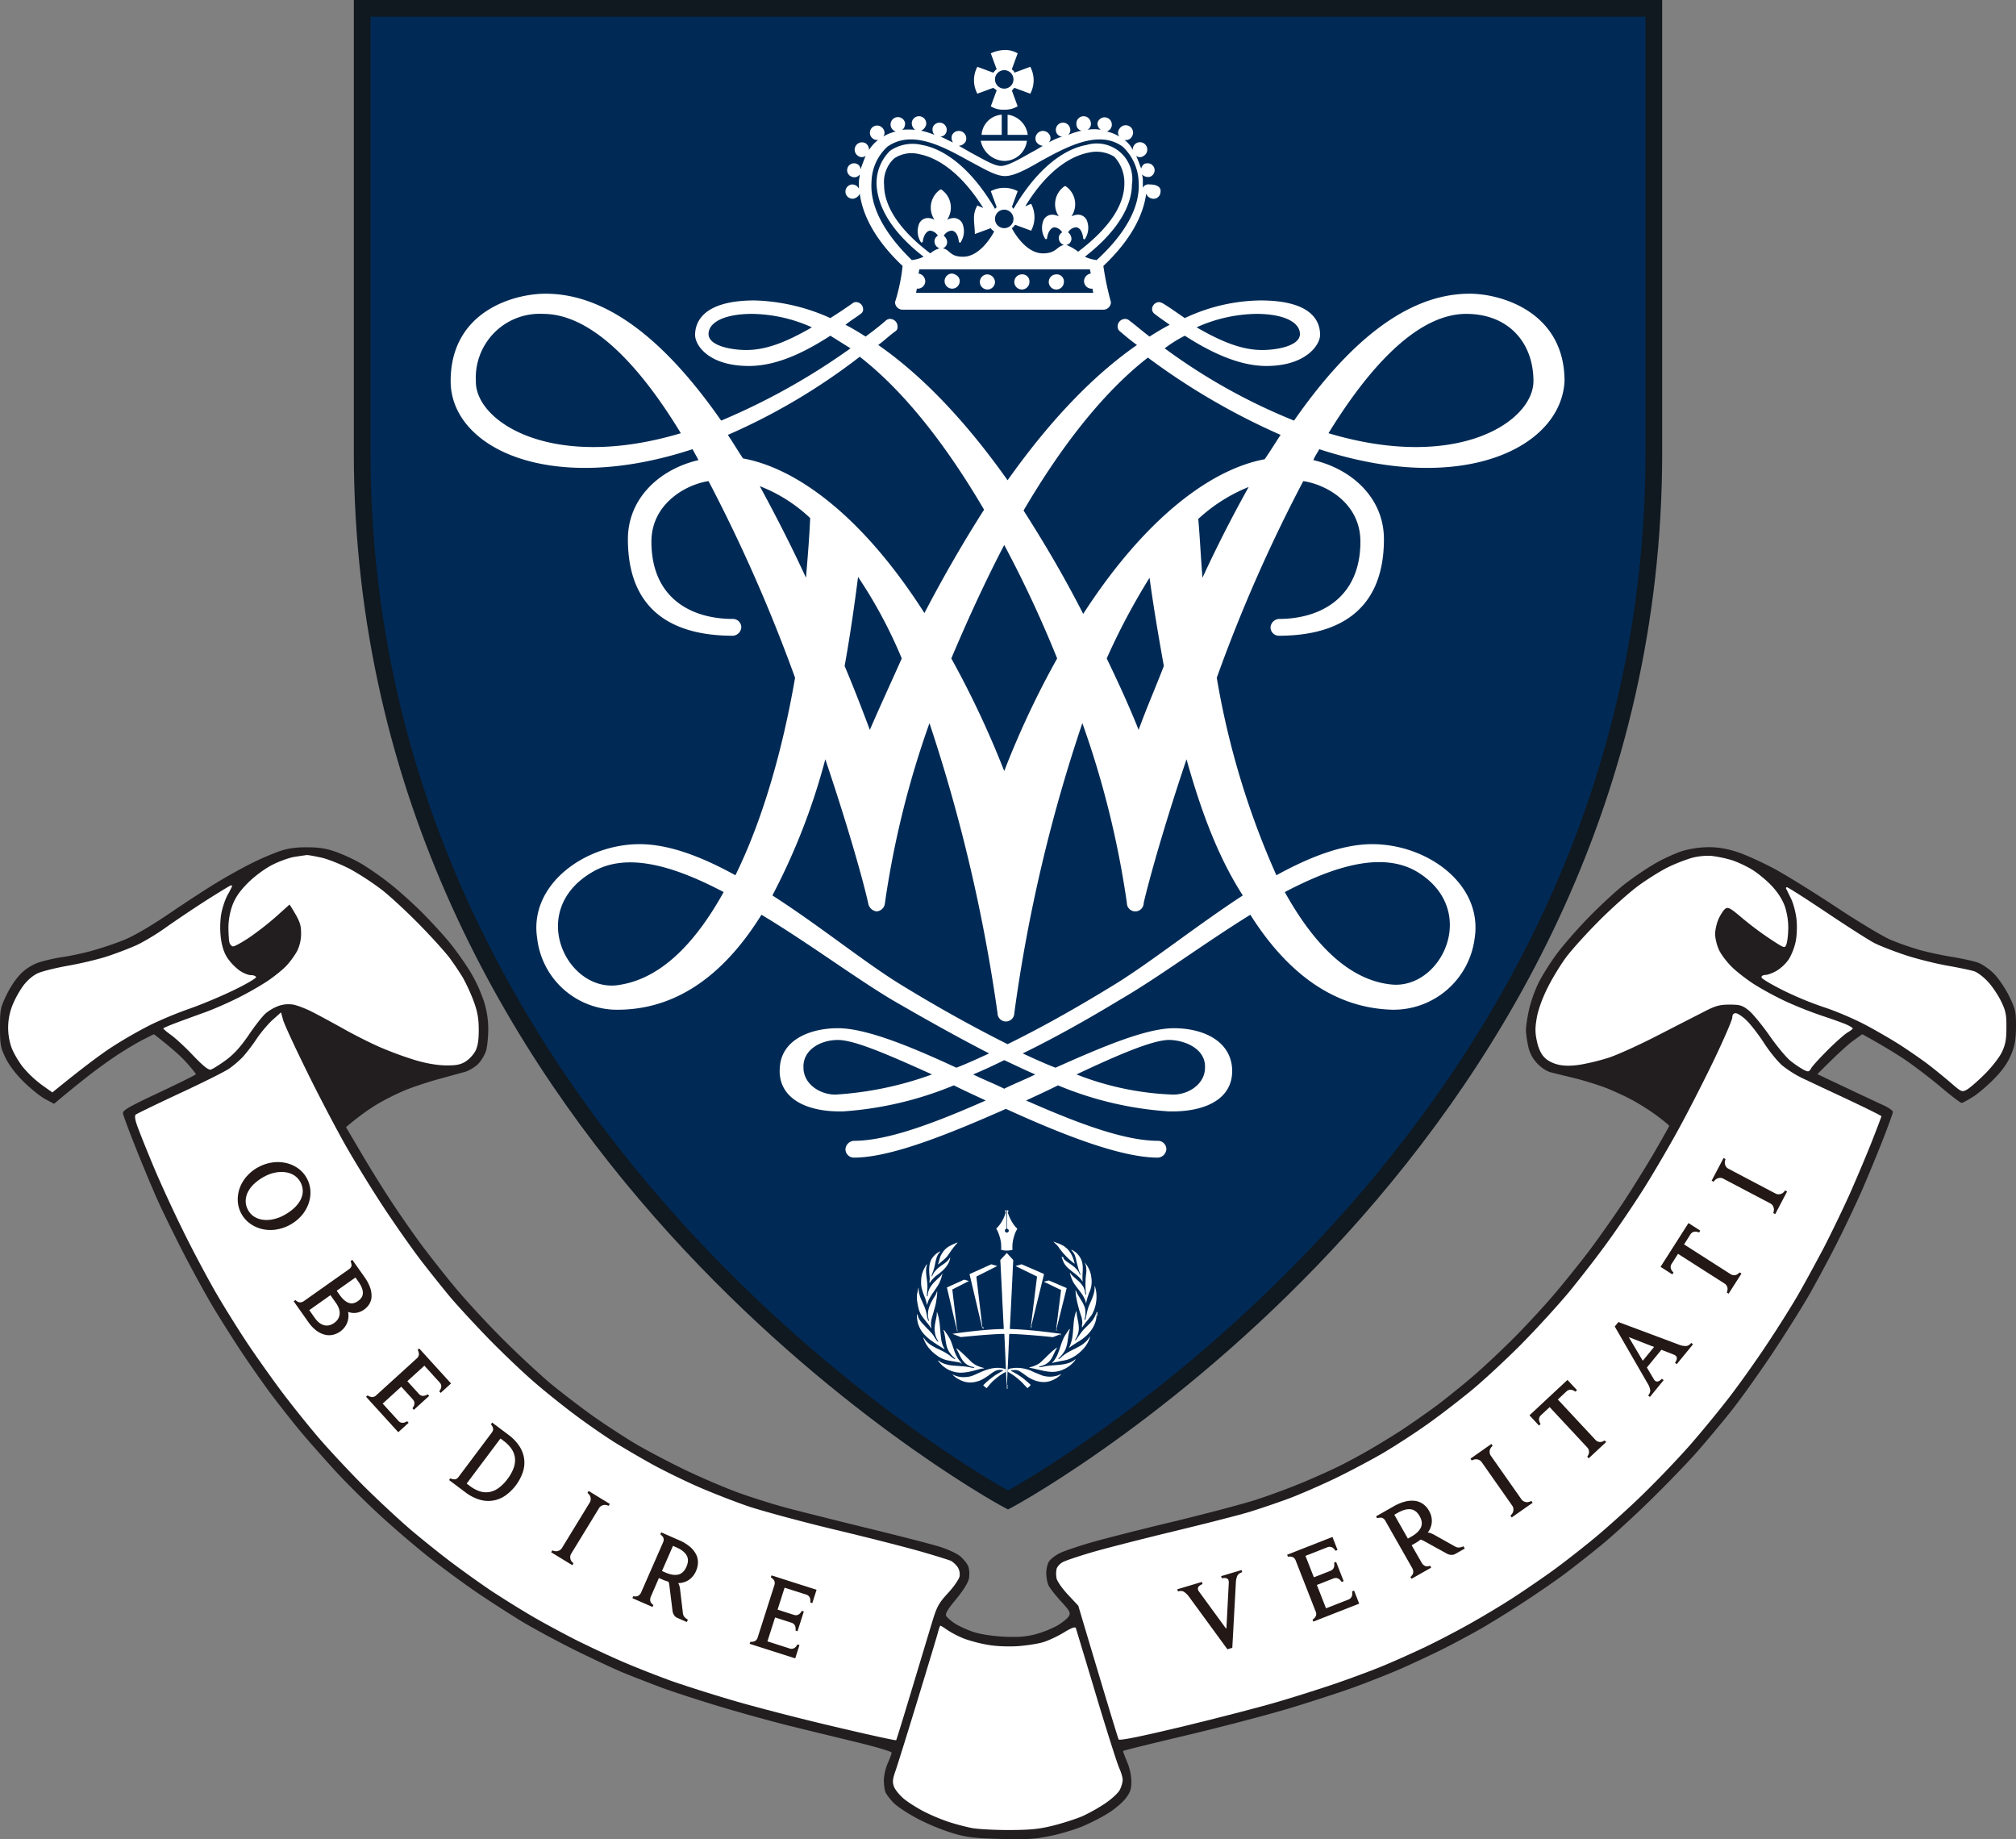 <svg xmlns="http://www.w3.org/2000/svg" xmlns:xlink="http://www.w3.org/1999/xlink" viewBox="0 0 2494.048 2274.81"><rect x="0" y="0" width="2494.048" height="2274.81" fill="#808080" stroke="none"/><defs><clipPath id="clip-path" transform="translate(0 -0.188)"><rect x="437.524" width="1619" height="1868" style="fill:none"/></clipPath></defs><g id="레이어_2" data-name="레이어 2"><g id="레이어_1-2" data-name="레이어 1"><g style="clip-path:url(#clip-path)"><path d="M448.024,10.5h1598V559.32c0,848.18-765.75,1278.51-799,1296.18-33.25-17.67-799-449.04-799-1296.18Z" transform="translate(0 -0.188)" style="fill:#002a55;stroke:#101820;stroke-miterlimit:8;stroke-width:20.625px;fill-rule:evenodd"/><path d="M1584.274,538.09a840.68,840.68,0,0,1-164.2-95.63c-56.12,43.65-108.08,111.22-153.8,189.17,23.9,37.42,48.84,79,73.78,127.86,80.02-123.7,162.12-179.83,224.47-191.26,7.27-10.4,13.51-20.79,19.75-30.14m-96.65,176.7c17.67-38.46,37.41-76.92,57.15-112.26a203.023,203.023,0,0,0-62.35,39.5c2.08,23.91,3.12,47.81,5.2,72.76m-118.47,99.79c13.51,28.06,27.02,57.16,39.49,88.35,9.35-25.99,20.78-51.97,31.17-79-7.27-40.54-13.51-77.96-17.66-109.14a810.594,810.594,0,0,0-53,99.79m98.72,124.73c-28.06,83.15-46.76,150.72-53,177.74a10.39,10.39,0,1,1-20.78,0,1144.844,1144.844,0,0,0-55.08-222.44,1932.283,1932.283,0,0,0-84.18,358.61,10.39,10.39,0,0,1-20.78,0,2032.1,2032.1,0,0,0-84.18-358.61,1144.844,1144.844,0,0,0-55.08,222.44,11.15,11.15,0,0,1-10.39,10.4,12.115,12.115,0,0,1-10.39-10.4c-6.24-28.06-24.94-94.59-53-177.74a798.628,798.628,0,0,1-65.47,168.39c58.2,37.42,113.27,82.11,156.92,109.14,40.53,24.94,86.26,50.93,134.06,74.84,46.76-22.87,93.53-49.9,134.06-74.84,43.65-27.03,99.76-71.72,156.92-109.14-32.21-49.9-53-109.14-69.63-168.39m121.59,164.23c36.37,65.48,80.02,109.14,131.98,114.34,62.35,6.23,110.16-93.55,30.14-140.33-42.61-23.9-100.81-6.23-162.12,25.99m-347.1,207.89c-12.47,6.23-25.98,12.47-38.45,17.67,12.47,6.23,25.98,11.43,38.45,17.67,12.47-6.24,25.98-11.44,38.45-17.67-12.47-5.2-24.94-11.44-38.45-17.67m89.38,17.67a361.456,361.456,0,0,0,119.51,24.94c19.74,0,39.49-13.51,39.49-33.26,1.03-21.83-21.83-33.26-42.61-34.3-19.75-1.04-63.39,17.67-116.39,42.62m-178.75,0c-53-23.91-95.61-42.62-116.39-42.62-21.83,0-43.65,12.47-42.61,34.3,0,19.75,19.75,33.26,39.49,33.26a423.64,423.64,0,0,0,119.51-24.94m-257.72-225.56c-61.32-32.22-119.51-49.89-162.12-24.95-81.06,46.78-33.26,146.56,29.1,140.33,53-6.24,96.64-49.9,133.02-115.38m101.84-388.75c2.08-24.95,4.16-49.89,5.19-73.8a191.362,191.362,0,0,0-62.35-39.5c19.75,36.38,39.49,74.84,57.16,113.3m47.8,109.14c11.43,27.03,21.83,54.05,31.18,79,13.51-31.19,27.02-60.29,39.49-88.35a581.1,581.1,0,0,0-54.04-100.83c-4.16,32.22-9.35,69.64-16.63,110.18m131.98-9.35a1166.968,1166.968,0,0,1,65.47,139.28,1098.26,1098.26,0,0,1,65.47-139.28,1430.31,1430.31,0,0,0-65.47-140.33c-23.9,45.74-45.72,93.55-65.47,140.33M900.464,538.09c6.24,9.35,12.47,19.74,18.71,29.1,63.39,11.43,145.49,67.56,224.47,191.26,24.94-47.82,49.88-90.43,73.78-127.85-45.72-77.96-97.68-145.53-153.8-189.18a768.261,768.261,0,0,1-163.16,96.67m-58.19-2.08c-53-87.32-112.24-147.6-170.44-147.6a79.063,79.063,0,0,0-83.13,74.8,77.526,77.526,0,0,0,0,8.35c-1.04,49.89,93.53,112.26,253.57,64.45m801.23,0c160.04,47.81,253.57-14.56,253.57-64.45,0-47.81-31.18-83.15-83.14-83.15-58.19,0-117.43,61.32-170.43,147.6m-639.12-130.97a185.575,185.575,0,0,0-73.78-16.63c-34.3,0-54.04,10.39-54.04,24.94s28.06,19.75,46.76,19.75c23.91,0,48.85-9.35,81.06-28.06m475.96,0c32.22,18.71,57.16,28.06,81.06,28.06,18.71,0,46.77-5.19,46.77-19.75s-19.75-24.94-54.04-24.94a185.66,185.66,0,0,0-73.79,16.63m151.73,150.72c-2.08,4.15-5.2,8.31-7.28,13.51,48.85,11.43,87.3,47.81,87.3,97.71,0,97.7-68.59,119.53-129.9,119.53a10.4,10.4,0,0,1-10.4-10.39,11.176,11.176,0,0,1,10.4-10.4c50.92,0,100.8-25.98,100.8-95.63,0-47.81-42.61-70.68-70.67-74.84a1892.647,1892.647,0,0,0-107.03,243.23,1008.678,1008.678,0,0,0,73.78,244.27c41.57-22.87,82.1-38.46,118.47-38.46,68.59,0,137.18,49.89,126.78,116.42a101.125,101.125,0,0,1-101.84,88.35c-75.86-2.08-133.02-49.89-175.63-117.46-57.15,35.34-114.31,77.96-161.08,104.99-39.49,23.9-80.01,46.77-120.54,66.52,13.51,6.24,27.02,12.47,40.53,17.67,58.19-25.99,112.23-48.85,146.52-48.85,33.26,0,67.55,13.51,71.71,46.77,4.16,37.42-28.06,57.17-77.94,56.13a427.692,427.692,0,0,1-137.18-32.22c-12.47,6.24-25.98,12.47-39.49,18.71,61.32,27.02,120.55,49.89,163.16,49.89a10.4,10.4,0,0,1,10.39,10.4,11.149,11.149,0,0,1-10.39,10.39c-45.73,0-117.43-28.06-188.1-60.29-70.67,31.19-142.37,60.29-188.1,60.29a10.4,10.4,0,0,1-10.39-10.39,11.167,11.167,0,0,1,10.39-10.4c42.61,0,101.85-22.87,163.16-49.89-13.51-6.24-27.02-12.47-39.49-18.71a433.619,433.619,0,0,1-137.18,32.22c-48.84,1.04-82.09-18.71-77.94-56.13,3.12-33.26,38.45-46.77,71.71-46.77,34.29,0,88.33,21.83,146.53,48.85,13.51-5.2,27.02-11.43,40.53-17.67-40.53-20.79-81.06-43.66-120.55-66.52-46.77-28.07-103.92-70.69-161.08-104.99-42.61,68.61-99.76,116.42-175.63,117.46a99.664,99.664,0,0,1-101.84-88.35c-10.39-66.53,59.23-116.42,126.78-116.42,36.38,0,76.91,15.59,118.47,38.46,33.26-67.56,58.2-153.84,73.79-244.27a1960.983,1960.983,0,0,0-107.04-243.23c-28.06,4.16-70.67,28.07-70.67,74.84,0,69.65,48.85,95.63,100.81,95.63a10.4,10.4,0,0,1,10.39,10.4,11.165,11.165,0,0,1-10.39,10.39c-62.36,0-129.91-21.83-129.91-119.53,0-49.9,38.46-86.28,87.3-97.71-2.08-4.16-5.2-9.36-7.28-13.51-177.7,58.2-299.29-2.08-299.29-84.2,0-86.27,77.94-108.1,117.43-108.1,80.02,0,152.77,64.45,217.2,156.96a822.413,822.413,0,0,0,160.04-89.4l-24.94-15.59c-29.1,18.71-64.44,37.42-100.81,37.42-48.84,0-66.51-24.94-66.51-38.46s7.28-42.61,73.79-42.61a243.914,243.914,0,0,1,93.53,21.82q12.465-7.785,28.05-18.71a6.321,6.321,0,0,1,4.16-1.04,8.946,8.946,0,0,1,8.31,8.32,6.222,6.222,0,0,1-3.11,6.24c-5.2,4.15-12.47,8.31-18.71,13.51,8.32,4.16,16.63,9.35,24.94,14.55,8.32-6.23,16.63-12.47,24.94-19.75a7.988,7.988,0,0,1,5.2-2.08,9.357,9.357,0,0,1,9.35,9.36,6.222,6.222,0,0,1-3.11,6.24c-7.28,5.19-13.51,11.43-20.79,16.63,47.8,33.26,101.84,85.23,160.04,167.35,58.2-82.12,112.24-134.09,160.04-167.35-7.28-5.2-13.51-10.4-20.79-16.63a7.429,7.429,0,0,1-3.11-6.24,9.357,9.357,0,0,1,9.35-9.36,7.988,7.988,0,0,1,5.2,2.08c8.31,6.24,16.62,13.52,24.94,19.75,8.31-5.2,16.62-10.39,24.94-14.55-7.28-5.2-13.51-9.36-18.71-13.51a7.4,7.4,0,0,1-3.11-6.24,8.946,8.946,0,0,1,8.31-8.32c2.08,0,3.12,1.04,4.16,1.04,10.39,6.24,18.7,12.48,28.05,18.71a225.394,225.394,0,0,1,93.53-21.82c67.55,0,73.79,29.1,73.79,42.61,0,12.48-17.67,38.46-66.51,38.46-35.33,0-71.71-18.71-100.81-37.42a164.5,164.5,0,0,0-24.94,15.59,726.1,726.1,0,0,0,160.04,89.4c64.43-92.51,137.18-156.96,217.2-156.96,39.49,0,117.43,22.87,117.43,108.1-4.16,82.12-125.75,142.4-303.45,84.2M1230.934,98.4a11.43,11.43,0,1,0,11.43-11.43,11.429,11.429,0,0,0-11.43,11.43m-21.82,17.67a35.358,35.358,0,0,1,0-33.26l19.74,7.28c1.04-1.04,2.08-3.12,4.16-4.16l-7.27-19.75a43.755,43.755,0,0,1,16.62-4.16,30.487,30.487,0,0,1,16.63,4.16l-7.27,19.75c1.04,1.04,3.11,2.08,3.11,4.16l19.75-7.28a35.358,35.358,0,0,1,0,33.26l-19.75-7.27c-1.04,1.04-2.07,3.12-3.11,3.12l7.27,19.75a30.479,30.479,0,0,1-16.63,4.15,28.232,28.232,0,0,1-16.62-4.15l7.27-19.75c-1.04-1.04-3.12-2.08-4.16-3.12Zm199.53,109.15a62.543,62.543,0,0,0-19.75-43.66c-30.13-21.83-70.66,1.04-102.88,18.71-17.67,10.39-32.22,17.67-42.61,17.67-11.43,0-24.94-8.32-42.61-17.67-32.21-17.67-71.7-40.54-102.88-18.71a60.744,60.744,0,0,0-19.74,43.66c-2.08,30.14,15.59,63.4,49.88,96.66a48.6,48.6,0,0,0,14.55-4.15c-46.77-36.39-57.16-68.61-58.2-89.4a56.31,56.31,0,0,1,16.63-41.57,49.171,49.171,0,0,1,39.49-7.28c18.71,3.12,55.08,18.71,90.41,79l2.08-2.08-7.27-19.75a35.338,35.338,0,0,1,33.25,0l-7.27,19.75c1.04,0,1.04,1.04,2.07,2.08,35.34-60.29,71.71-75.88,90.42-79a43.977,43.977,0,0,1,56.11,48.85c0,20.79-11.43,53.01-58.19,89.4a48.52,48.52,0,0,0,14.55,4.15c36.37-33.26,54.04-66.52,51.96-96.66m-203.69,45.73a30.487,30.487,0,0,1,4.16-16.63l7.27,3.12c-31.17-49.89-62.35-63.41-78.98-66.53a38.618,38.618,0,0,0-31.17,5.2,39.816,39.816,0,0,0-12.47,33.26c0,18.71,10.39,48.86,57.15,84.2a31.153,31.153,0,0,1,11.43-6.24,9.058,9.058,0,0,1-6.23-8.31,7.826,7.826,0,0,1,4.16-7.28,12.574,12.574,0,0,0-9.36-6.24c-4.15,0-8.31,5.2-9.35,13.52a1.037,1.037,0,0,1-1.04,1.03h-1.04a25.011,25.011,0,0,1-2.08-23.9,11.959,11.959,0,0,1,11.43-6.24,19.348,19.348,0,0,1,7.28,2.08,26.9,26.9,0,0,1,7.18-37.36l.09-.06h1.04a26.9,26.9,0,0,1,7.34,37.33l-.06.09a19.3,19.3,0,0,1,7.27-2.08,11.94,11.94,0,0,1,11.43,6.24,25.011,25.011,0,0,1-2.08,23.9s-1.04,1.04-1.04,0a1.029,1.029,0,0,1-1.03-1.03c-1.04-8.32-4.16-13.52-9.36-13.52a12.539,12.539,0,0,0-9.35,6.24,10.533,10.533,0,0,1,4.16,7.28,8.216,8.216,0,0,1-5.2,8.31c9.35,2.08,8.31,10.4,24.94,10.4,22.86,0,38.45-31.19,38.45-31.19h0c-1.04-1.04-3.12-2.08-4.15-4.16l-19.75,7.28c0-7.28-1.04-12.47-1.04-18.71m37.41,11.43a11.43,11.43,0,1,0-11.43-11.43,11.421,11.421,0,0,0,11.43,11.43m91.45,29.11c46.77-35.34,57.16-64.45,57.16-84.2a47.01,47.01,0,0,0-12.47-33.26,41.949,41.949,0,0,0-31.18-5.19c-16.62,3.11-47.8,15.59-78.98,66.52l7.28-3.12a35.358,35.358,0,0,1,0,33.26l-19.75-7.27c-1.04,1.04-2.08,3.11-4.15,4.15h0s15.58,31.19,38.45,31.19c16.62,0,16.62-8.32,25.98-10.4a9.057,9.057,0,0,1-6.24-8.31,7.861,7.861,0,0,1,4.16-7.28,12.627,12.627,0,0,0-9.35-6.24c-4.16,0-8.32,5.2-9.36,13.52a1.039,1.039,0,0,1-1.04,1.04h-1.04a25.058,25.058,0,0,1-2.07-23.91,11.94,11.94,0,0,1,11.43-6.24,19.484,19.484,0,0,1,7.27,2.08,26.914,26.914,0,0,1,7.18-37.36c.03-.02.07-.04.1-.06h1.04a26.9,26.9,0,0,1,7.33,37.33l-.06.09a19.537,19.537,0,0,1,7.27-2.08,11.964,11.964,0,0,1,11.44,6.24,25.033,25.033,0,0,1-2.08,23.91s-1.04,1.04-1.04,0a1.046,1.046,0,0,1-1.04-1.04c-1.04-8.32-4.16-13.52-9.35-13.52a12.627,12.627,0,0,0-9.36,6.24,10.518,10.518,0,0,1,4.16,7.28,7.9,7.9,0,0,1-6.23,8.31,59.96,59.96,0,0,1,14.54,8.32m18.71,50.93-1.04-5.2h-1.04a9.349,9.349,0,0,1-9.35-9.35,9.866,9.866,0,0,1,8.31-9.36l-1.04-5.19H1137.4l-1.04,5.19a9.994,9.994,0,0,1,8.32,9.36,9.351,9.351,0,0,1-9.36,9.35h-1.04l-1.03,5.2Zm83.14-124.73a8.5,8.5,0,0,1-8.63,8.36c-.24-.01-.49-.02-.73-.05a9.739,9.739,0,0,1-8.31-6.23c-3.12,22.87-15.59,54.05-53,89.39a365.6,365.6,0,0,0,9.35,44.69,9.351,9.351,0,0,1-9.35,9.36h-248.37a9.351,9.351,0,0,1-9.35-9.36,226.535,226.535,0,0,0,9.35-44.69c-37.41-35.34-49.88-66.52-53-89.39a10.773,10.773,0,0,1-8.32,6.23,8.85,8.85,0,1,1-1.03-17.67,9.271,9.271,0,0,1,8.31,5.2v-8.31c0-3.12,1.04-6.24,1.04-9.36a7.884,7.884,0,0,1-9.35,3.12,8.574,8.574,0,0,1,4.15-16.63,7.784,7.784,0,0,1,6.24,7.27c2.08-6.23,4.15-11.43,6.23-16.63a7.785,7.785,0,0,1-9.35,0,9.093,9.093,0,0,1,9.35-15.59,9.447,9.447,0,0,1,4.16,8.32,45.953,45.953,0,0,1,11.43-12.48,8.934,8.934,0,1,1,6.24-13.51,7.83,7.83,0,0,1,0,9.36,49.119,49.119,0,0,1,15.58-6.24,9.074,9.074,0,1,1,11.44-10.39c0,3.11-1.04,7.27-4.16,8.31a88.835,88.835,0,0,1,16.63,0,10.112,10.112,0,0,1-4.16-9.35,8.971,8.971,0,1,1,17.67,3.11,10.966,10.966,0,0,1-6.24,7.28,101.465,101.465,0,0,1,16.63,5.2,9.964,9.964,0,0,1-2.08-9.36,8.881,8.881,0,0,1,16.63,6.24,7.833,7.833,0,0,1-7.28,5.2c5.2,2.08,10.39,5.19,15.59,7.27a10.1,10.1,0,0,1-1.04-9.35,9.3,9.3,0,0,1,16.63,8.31,10.6,10.6,0,0,1-8.31,5.2c5.19,3.12,9.35,5.2,14.54,8.32,15.59,8.31,29.1,16.63,37.42,16.63s22.86-8.32,37.41-16.63c4.15-2.08,9.35-5.2,14.55-8.32a10.621,10.621,0,0,1-8.32-5.2,9.3,9.3,0,0,1,16.63-8.31,7.73,7.73,0,0,1-1.04,9.35,80.66,80.66,0,0,1,16.63-7.27,7.853,7.853,0,0,1-7.28-5.2,8.881,8.881,0,0,1,16.63-6.24,7.948,7.948,0,0,1-2.08,9.36,102.072,102.072,0,0,1,16.63-5.2,7.784,7.784,0,0,1-6.23-7.28,8.966,8.966,0,1,1,17.66-3.11,8.385,8.385,0,0,1-4.15,9.35,44.657,44.657,0,0,1,16.62,0,9.455,9.455,0,0,1-4.15-8.31,8.97,8.97,0,1,1,11.43,10.39,49.08,49.08,0,0,1,15.59,6.24,7.8,7.8,0,0,1,0-9.36,9.091,9.091,0,0,1,15.85,8.91q-.12.225-.27.45a8.366,8.366,0,0,1-9.35,4.15,32.758,32.758,0,0,1,10.39,12.48,9.492,9.492,0,0,1,4.16-8.32,9.1,9.1,0,0,1,9.8,15.33c-.15.09-.29.18-.45.26a7.726,7.726,0,0,1-9.35,0c2.08,4.16,4.16,10.4,6.24,15.59,1.03-3.11,3.11-6.23,6.23-6.23a8.575,8.575,0,0,1,4.16,16.63,10.519,10.519,0,0,1-9.36-3.12,28.7,28.7,0,0,1,1.04,9.36v7.27a7.656,7.656,0,0,1,8.32-4.16c10.39,0,14.55,4.16,13.51,9.36m-189.14-95.63v24.95h24.94a28.665,28.665,0,0,0-24.94-24.95m-4.16,57.17a28.2,28.2,0,0,0,28.06-24.95h-57.15a30.967,30.967,0,0,0,29.09,24.95m-28.06-32.22h24.95V142.06a26.839,26.839,0,0,0-24.95,24.95m92.49,172.54a9.355,9.355,0,1,0,9.36,9.36,8.731,8.731,0,0,0-8.04-9.36,9.691,9.691,0,0,0-1.32,0m-42.6,0a9.355,9.355,0,1,0,9.35,9.36,8.73,8.73,0,0,0-8.03-9.36,9.691,9.691,0,0,0-1.32,0m-42.61,0a9.355,9.355,0,1,0,9.35,9.36,9.961,9.961,0,0,0-9.35-9.36m-34.3,8.32a9.35,9.35,0,1,1-9.35-9.36c5.2,1.04,9.35,4.16,9.35,9.36" transform="translate(0 -0.188)" style="fill:#fff;fill-rule:evenodd"/><path d="M1134.524,1606.44v-3.09c.28-.26,0-.55.14-.81s0-.42.25-.54a.556.556,0,0,1,.36.17,16.706,16.706,0,0,1,0,5.73.412.412,0,0,1-.36.09h0C1134.524,1607.45,1134.894,1606.9,1134.524,1606.44Z" transform="translate(0 -0.188)" style="fill:#fff;fill-rule:evenodd"/><path d="M1134.614,1626h.61a6.651,6.651,0,0,1,0,3.95c-.55.15-.49-.07-.55-.24,0-.32.17-.65-.15-.98Z" transform="translate(0 -0.188)" style="fill:#fff;fill-rule:evenodd"/><path d="M1357.524,1628h-.32c-1.18-1.09-.45-2.38-.53-3.57a2.341,2.341,0,0,1,.2-.88c.14-.19,0-.39.27-.55h.38Z" transform="translate(0 -0.188)" style="fill:#fff;fill-rule:evenodd"/><path d="M1134.814,1602.36v.57c-.07.09-.17.09-.29,0v-1.35c.43-.12.26-.47.65-.58.31.2.43.46.29.71A1.4,1.4,0,0,1,1134.814,1602.36Z" transform="translate(0 -0.188)" style="fill:#fff;fill-rule:evenodd"/><path d="M1134.524,1629c.55.21.38.53.46.81s-.14.58.35.81c.16.05.24.18.16.3l-.12.08h0l-.81-.21Z" transform="translate(0 -0.188)" style="fill:#fff;fill-rule:evenodd"/><path d="M1134.524,1607c1.73.31.63.68.9,1h-.9Z" transform="translate(0 -0.188)" style="fill:#fff;fill-rule:evenodd"/><path d="M1134.524,1602h.92c0,.35.47.74-.92,1Z" transform="translate(0 -0.188)" style="fill:#fff;fill-rule:evenodd"/><path d="M1241.7,1644.66a.546.546,0,0,0,.11-.33c-.11-2.4-.21-4.8-.37-7.18-.1-1.42-.13-2.84-.21-4.26-.19-3.06-.29-6.11-.44-9.17-.19-3.91-.42-7.82-.63-11.74-.06-1.28-.1-2.55-.17-3.82-.17-3.12-.28-6.12-.43-9.17l-.53-10.76c-.18-3.46-.35-6.93-.53-10.39-.17-3.58-.35-7.11-.53-10.67-.13-2.64-.27-5.28-.45-7.92a1.3,1.3,0,0,1,.4-1.04l6.58-7.17.93-1.04c.31,0,.42.24.56.4,2.34,2.56,4.66,5.11,6.99,7.66a1.92,1.92,0,0,1,.53,1.52q-.36,6.3-.67,12.62c-.07,1.31-.1,2.61-.18,3.92-.18,3.05-.27,6.12-.43,9.17-.17,3.59-.35,7.18-.52,10.77s-.36,6.94-.53,10.38l-.53,10.67c-.17,3.48-.36,6.95-.52,10.39s-.35,7.27-.55,10.85c-.09,1.79-.2,3.59-.29,5.34v.97a1.038,1.038,0,0,1-.96.32h-5.68A1.16,1.16,0,0,1,1241.7,1644.66Z" transform="translate(0 -0.188)" style="fill:#fff;fill-rule:evenodd"/><path d="M1241.614,1644h7.71c3.29.06,6.6.21,9.87.37,3.92.23,7.83.48,11.74.84,3.46.3,6.92.59,10.42.94s6.91.74,10.35,1.14c3.05.35,6.08.73,9.11,1.11,3.9.49,7.78.99,11.66,1.6l.05.1h0c-.09.1-.26.06-.35.15l-9.24,3.65a1.642,1.642,0,0,1-.79.09l-8.6-.89c-2.74-.26-5.49-.5-8.25-.75q-4.74-.42-9.5-.81-3.945-.315-7.91-.58-7.02-.495-14.06-.8a45.372,45.372,0,0,0-4.81-.07,1.644,1.644,0,0,1-1.36.23,15.481,15.481,0,0,0-4.08,0,1.8,1.8,0,0,1-1.44-.25h-3.46c-4.8.19-9.57.43-14.36.79-3.5.27-7,.49-10.48.78-3.69.29-7.3.64-11.01.97l-10.03.93-3.72.38a1.728,1.728,0,0,1-.9-.08l-9.38-3.68c-.11,0-.23-.07-.27-.27,2.08-.29,4.17-.61,6.25-.89q5.2-.69,10.42-1.34c3.26-.4,6.53-.76,9.81-1.12s6.25-.67,9.48-.97c3.03-.28,6.04-.53,9.06-.76,3.34-.24,6.7-.46,10.04-.63C1236.234,1644.13,1238.924,1644.02,1241.614,1644Z" transform="translate(0 -0.188)" style="fill:#fff;fill-rule:evenodd"/><path d="M1245.254,1508.57v10.6a.963.963,0,0,1-.71,1.09,2.2,2.2,0,0,0-1.33,2.6,2.423,2.423,0,0,0,4.69.11,2.228,2.228,0,0,0-1.3-2.67,1.043,1.043,0,0,1-.71-1.1V1498c0-.28-.15-.66.16-.82a.965.965,0,0,1,.99.25,1.09,1.09,0,0,1,.37,1.5h0a1.273,1.273,0,0,1-.24.28.961.961,0,0,0-.26,1.21,57.167,57.167,0,0,0,7.29,14.6,30.548,30.548,0,0,0,3.96,4.54c.23.21.53.37.24.79a36.021,36.021,0,0,0-3.93,9.24,42.3,42.3,0,0,0-2,13.58c0,.67.08,1.34.11,2.01,0,.89.21.76-.79,1.04a16.209,16.209,0,0,1-3.53.61,24.174,24.174,0,0,1-9-.62c-.78-.22-.77-.22-.72-1.04a42.232,42.232,0,0,0-1.8-15.27,48.864,48.864,0,0,0-3.03-7.91,14.321,14.321,0,0,0-1.04-1.67c-.17-.25-.23-.42,0-.67a44.137,44.137,0,0,0,10.42-16.54c.37-.93.66-1.9,1.04-2.83a.887.887,0,0,0-.23-1.15,1.163,1.163,0,0,1-.2-1.63l.01-.01h0a1.247,1.247,0,0,1,.8-.43c.5-.14.63-.06.64.47v3.68Z" transform="translate(0 -0.188)" style="fill:#fff;fill-rule:evenodd"/><path d="M1247.054,1694a1.607,1.607,0,0,0,.33-.12,9.812,9.812,0,0,1,4.27-1.31c1.25-.22,2.52-.3,3.78-.48a20.4,20.4,0,0,1,2.82-.07,45.364,45.364,0,0,1,8.61.92c1.95.37,3.83.99,5.73,1.52a21.43,21.43,0,0,1,3.44,1.41,64.283,64.283,0,0,0,6.32,2.76c2.32.86,4.57,1.94,6.89,2.8.48.17.96.3,1.45.43a32.674,32.674,0,0,0,9.54,1.07,31.271,31.271,0,0,0,6.73-1.07,17.853,17.853,0,0,0,4.45-1.67l.17-.07c.3-.08.69-.4.89-.06s-.26.52-.49.72a30.678,30.678,0,0,1-4,3.29,35.262,35.262,0,0,1-3.98,2.32,32.853,32.853,0,0,1-4.01,1.71,27.376,27.376,0,0,1-10.81,1.43,36.482,36.482,0,0,1-10.71-2.64,41.945,41.945,0,0,1-4.93-2.46,58.134,58.134,0,0,1-5.81-3.94c-1.9-1.42-3.88-2.75-5.9-4.02a11.378,11.378,0,0,0-7.14-1.69,16.959,16.959,0,0,0-3.11.26c-.31.09-.75.08-.8.43s.38.54.7.7c1.9.92,3.76,2,5.63,3.05,1.52.85,2.96,1.83,4.4,2.81,1.23.82,2.5,1.59,3.66,2.52,1.36,1.06,2.74,2.13,4.08,3.31,1.64,1.38,3.21,2.84,4.83,4.26a1.86,1.86,0,0,1,.54.61c.32.74.26.99-.37,1.57l-2.68,2.46c-.35.32-.52.31-.89,0a22.376,22.376,0,0,1-1.67-1.83c-.9-1.01-1.94-1.84-2.81-2.9s-1.9-1.89-2.82-2.87a13.435,13.435,0,0,0-2.08-1.84c-.78-.57-1.41-1.35-2.17-1.96q-2.07-1.71-4.2-3.33c-1.29-.92-2.68-1.84-4-2.67-1.15-.72-2.3-1.43-3.49-2.13a5.893,5.893,0,0,0-.58-.24A2.833,2.833,0,0,1,1247.054,1694Z" transform="translate(0 -0.188)" style="fill:#fff;fill-rule:evenodd"/><path d="M1244.044,1697.26a26.428,26.428,0,0,0-4.93,2.75,18.182,18.182,0,0,1-1.72,1.07,10.941,10.941,0,0,0-1.39,1.07c-1.69,1.25-3.36,2.58-4.95,3.95-1.1.91-2.21,1.89-3.27,2.86-.49.43-.84,1.07-1.34,1.45a41.852,41.852,0,0,0-3.31,3.72c-.75.82-1.43,1.68-2.08,2.55-.32.39-.57.43-1.04.07-.66-.48-1.27-.99-1.88-1.51-.46-.39-.9-.8-1.32-1.21s-.33-.56-.05-.91a14.7,14.7,0,0,1,1.16-1.07q1.89-1.965,3.96-3.74c1.17-.91,2.29-2,3.52-2.88,2.08-1.48,4.09-3.15,6.24-4.56a7.132,7.132,0,0,1,1.64-.91c.37-.12.64-.52,1.04-.72,1.48-.87,2.96-1.75,4.46-2.54a10.409,10.409,0,0,0,1.93-1.07c.33-.25.31-.41,0-.55a5.361,5.361,0,0,0-1.11-.3,12.565,12.565,0,0,0-4.85-.07,16.6,16.6,0,0,0-4.93,1.93c-2.64,1.52-4.99,3.45-7.46,5.21q-2.61,1.815-5.35,3.44a30.192,30.192,0,0,1-3.22,1.73,21.374,21.374,0,0,1-5.19,1.83c-.63.08-1.22.39-1.86.52a29.857,29.857,0,0,1-8.32.66,26.358,26.358,0,0,1-9.21-2.35,41.546,41.546,0,0,1-4.96-2.56,28.42,28.42,0,0,1-4.04-2.95c-.53-.46-1.04-.97-1.57-1.44a.428.428,0,0,1-.11-.39,4.406,4.406,0,0,1,1.51.61,29.446,29.446,0,0,0,13.39,2.55,34.8,34.8,0,0,0,7.53-1.07,45.358,45.358,0,0,0,6.73-2.68c1.44-.63,2.82-1.36,4.29-1.91.89-.34,1.78-.83,2.68-1.17,1.62-.63,3.22-1.31,4.88-1.87q3.12-1.08,6.24-1.83a45.463,45.463,0,0,1,5.19-.79,29.07,29.07,0,0,1,7.28.1,26.7,26.7,0,0,1,5.78,1.29.658.658,0,0,1,.3.62,16.872,16.872,0,0,0,.16,2.24.653.653,0,0,1-.39.81A.142.142,0,0,1,1244.044,1697.26Z" transform="translate(0 -0.188)" style="fill:#fff;fill-rule:evenodd"/><path d="M1348.434,1653.34c.15.14.09.32,0,.49a32.25,32.25,0,0,1-2.32,6.09,42.711,42.711,0,0,1-2.86,4.84c-.76,1.15-1.72,2.16-2.59,3.24a44.754,44.754,0,0,1-3.84,3.95c-.89.81-1.79,1.59-2.74,2.36s-2.2,1.62-3.28,2.43a38.757,38.757,0,0,1-4.16,2.49,29.29,29.29,0,0,1-7.85,3.13c-2.19.53-4.4.91-6.59,1.31-2.41.49-4.81.96-7.2,1.47-.95.21-1.88.52-2.81.76-.22.06-.45.19-.67,0,0-.31.22-.42.38-.57a24.442,24.442,0,0,0,3.87-4.96,35.664,35.664,0,0,0,2.45-4.66c.34-.73.63-1.48.9-2.23.6-1.62,1.19-3.25,1.79-4.87.46-1.35.84-2.7,1.32-4.07a63.365,63.365,0,0,1,2.22-6.13c.45-.97.8-2,1.24-2.97a35.257,35.257,0,0,1,2.47-4.41c1.22-1.86,2.48-3.71,3.73-5.55a10.737,10.737,0,0,1,1.15-1.36.258.258,0,0,1,.32-.1c.18.06.17.22.12.37-.22.95-.46,1.91-.73,2.85-.42,1.72-.75,3.44-1.04,5.23a38.468,38.468,0,0,1-.75,4.77,13.529,13.529,0,0,0-.17,1.81,44.716,44.716,0,0,1-1.92,8.17,22.573,22.573,0,0,1-2.08,4.42,44.716,44.716,0,0,1-4.87,6.43c-.61.69-1.31,1.28-1.98,1.91a1.627,1.627,0,0,0-.61,1.04,1.264,1.264,0,0,0,1.16-.16,19.356,19.356,0,0,0,3.62-3.14.687.687,0,0,1,.19-.19c1.39-.83,2.55-2.01,3.94-2.85a71.582,71.582,0,0,1,6.5-3.8c2.68-1.3,5.36-2.71,8.04-4.09a57.271,57.271,0,0,0,6.16-3.6,42.029,42.029,0,0,0,4.16-3.35,25.857,25.857,0,0,0,3.58-4.09c.47-.63.93-1.29,1.35-1.97C1348.114,1653.48,1348.2,1653.31,1348.434,1653.34Z" transform="translate(0 -0.188)" style="fill:#fff;fill-rule:evenodd"/><path d="M1189.124,1685.9c-2.34-.59-4.73-1.04-7.16-1.44-3.12-.51-6.19-1.04-9.25-1.63a29.42,29.42,0,0,1-5.03-1.43c-1.04-.42-2.08-.83-3.17-1.32a38.114,38.114,0,0,1-4.81-2.93,53.827,53.827,0,0,1-6.16-4.9c-1.1-1.04-2.07-2.18-3.11-3.26a30.883,30.883,0,0,1-3.35-4.22,47.306,47.306,0,0,1-3.06-5.3c-.56-1.15-.89-2.36-1.38-3.58a3.321,3.321,0,0,1-.06-.44c0-.23-.23-.53.23-.58a28.333,28.333,0,0,0,3.57,4.6,37.227,37.227,0,0,0,3.24,2.9c.89.72,1.9,1.28,2.84,1.93,1.4.94,2.92,1.66,4.38,2.5,1.17.69,2.43,1.21,3.65,1.79l3.35,1.61c1.04.53,2.14,1.03,3.11,1.59a50.914,50.914,0,0,1,4.9,2.86c.78.53,1.59,1.03,2.37,1.57s1.35,1.21,2.08,1.79a30.9,30.9,0,0,0,4.63,3.1h.08c.26.1.61.33.79,0s-.13-.48-.32-.67c-.9-.89-1.92-1.66-2.74-2.62a19.447,19.447,0,0,1-3.41-4.05,10.771,10.771,0,0,0-.89-1.21,27.156,27.156,0,0,1-3.18-7.08,37.238,37.238,0,0,1-.84-3.72c-.58-2.86-.89-5.76-1.41-8.65a59.089,59.089,0,0,0-1.2-5.89,6.972,6.972,0,0,1-.41-1.27c0-.2-.07-.4-.08-.61a.282.282,0,0,1,.2-.34h0a.322.322,0,0,1,.3.16c.38.6.89,1.1,1.3,1.67q1.6,2.235,3.12,4.48c.47.71.89,1.46,1.34,2.21.69,1.11,1.34,2.27,1.92,3.45.31.67.62,1.34.89,2.01,1.04,2.42,1.79,4.98,2.69,7.48.72,2.07,1.32,4.14,2.14,6.21a51.813,51.813,0,0,0,3.58,7.24,37.016,37.016,0,0,0,4.07,5.25,4.222,4.222,0,0,0,.6.52C1189.644,1686.19,1189.354,1685.96,1189.124,1685.9Z" transform="translate(0 -0.188)" style="fill:#fff;fill-rule:evenodd"/><path d="M1134.654,1631.25v-.35a13.869,13.869,0,0,0-.12-2.88,5.3,5.3,0,0,1,.16-1.73.3.3,0,0,1,.31.25,16.668,16.668,0,0,0,1.79,4.47,25.791,25.791,0,0,0,3,4.46,29.745,29.745,0,0,0,2.82,3.12c.76.71,1.4,1.56,2.14,2.33.59.62,1.18,1.24,1.78,1.84.25.24.56.44.65.81a.432.432,0,0,0,.3.3,3.838,3.838,0,0,1,1.33,1.14c1.65,1.78,3.37,3.62,4.91,5.56a27.369,27.369,0,0,1,1.88,2.76c.89,1.38,1.78,2.78,2.76,4.16a10.762,10.762,0,0,0,1.93,2.17c.1.07.18.18.3.13a.343.343,0,0,0,.2-.37,3.613,3.613,0,0,0-.36-.89,24.193,24.193,0,0,1-1.64-2.83,25.6,25.6,0,0,1-1.98-6.1,45.15,45.15,0,0,1-.61-4.93,32.063,32.063,0,0,1,.21-4.59,84.848,84.848,0,0,1,1.66-8.78,35.11,35.11,0,0,0,.9-7.36v-.8l.09-.14c.2,0,.25.14.29.26.54,1.79,1.18,3.47,1.59,5.26s.7,3.56,1.03,5.35c.37,2.08.62,4.27.8,6.41.22,2.41.4,4.83.63,7.27.29,2.85.51,5.71.94,8.54a33.334,33.334,0,0,0,1.79,7.58c.62,1.55,1.42,3.01,2.13,4.54.1.22.33.43.24.72-.25.17-.4,0-.56-.14-1.26-.95-2.67-1.67-3.99-2.58-1.91-1.33-3.97-2.43-5.86-3.8-.88-.63-1.83-1.16-2.74-1.73-.53-.33-.97-.76-1.48-1.14s-.91-.61-1.38-.89a40.488,40.488,0,0,1-4.12-3.27q-.675-.63-1.41-1.2a42.073,42.073,0,0,1-3.15-3.12,32.919,32.919,0,0,1-2.67-3.11,30.276,30.276,0,0,1-2.16-3.23,23.55,23.55,0,0,1-1.88-3.8,32.515,32.515,0,0,1-1.5-4.07A34.308,34.308,0,0,1,1134.654,1631.25Z" transform="translate(0 -0.188)" style="fill:#fff;fill-rule:evenodd"/><path d="M1356.464,1623.57l.06,4.02a24.97,24.97,0,0,1-.9,6.02,29.273,29.273,0,0,1-1.85,5.28,35.766,35.766,0,0,1-2.92,5.29,41.235,41.235,0,0,1-3.05,4.05c-.84.94-1.63,1.9-2.54,2.78-1.21,1.14-2.44,2.26-3.72,3.35a59.382,59.382,0,0,1-5.39,3.93c-1.74,1.14-3.6,2.15-5.3,3.33s-3.84,2.31-5.59,3.7c-.74.58-1.62.95-2.31,1.6a.26.26,0,0,1-.38,0h0c-.12-.14,0-.29.07-.4a16.359,16.359,0,0,0,1.51-3.16,44.122,44.122,0,0,0,1.9-6.35c.21-1.03.47-2.17.61-3.25.21-1.66.49-3.3.61-4.94q.42-5.205.83-10.37c.14-1.63.28-3.26.47-4.88a55.24,55.24,0,0,1,1.26-6.5,24.687,24.687,0,0,1,1.47-4.58.908.908,0,0,1,.12-.31.278.278,0,0,1,.28-.18.21.21,0,0,1,.21.23v.7a31.234,31.234,0,0,0,.67,5.7c.24,1.33.44,2.65.73,3.96a57.516,57.516,0,0,1,1.29,9.05,24.11,24.11,0,0,1-.4,5.75,26.982,26.982,0,0,1-3.87,9.48,5.06,5.06,0,0,0-.27.46.444.444,0,0,0,.11.6.437.437,0,0,0,.59-.08h0c.34-.58.83-1.03,1.21-1.6,1.25-1.76,2.54-3.52,3.78-5.28,1-1.44,2.02-2.86,3.14-4.24a42.389,42.389,0,0,1,4.78-5.15c1.64-1.51,3.14-3.15,4.75-4.73.95-.95,1.71-2.05,2.68-3.01a13.18,13.18,0,0,0,1.49-2.16,27.2,27.2,0,0,0,3.33-6.83,3.342,3.342,0,0,1,.39-1.23C1356.364,1623.45,1356.434,1623.46,1356.464,1623.57Z" transform="translate(0 -0.188)" style="fill:#fff;fill-rule:evenodd"/><path d="M1307.484,1667.02c.21.27,0,.49-.12.71a68.4,68.4,0,0,0-3.19,6.2c-.89,1.84-1.79,3.66-2.68,5.48-.18.38-.49.66-.7,1.04a17.814,17.814,0,0,1-5.89,6.28,20.912,20.912,0,0,1-6.02,2.75c-.89.25-1.79.55-2.68.83a.626.626,0,0,0-.25.1c-.18.16-.56.23-.47.55s.39.19.63.19a20.165,20.165,0,0,0,4.31-.6,72.95,72.95,0,0,1,10.19-1.48c2.55-.18,5.1-.42,7.64-.6a67.54,67.54,0,0,0,8.38-1.04,38.135,38.135,0,0,0,7.17-2.06,31.05,31.05,0,0,0,5.03-2.75,10.587,10.587,0,0,0,1.13-.98c.12-.12.29-.26.47-.14s.06.33,0,.49a8.968,8.968,0,0,1-1.32,1.86,28.719,28.719,0,0,1-2.55,2.74c-.91.87-1.8,1.66-2.76,2.44a26.863,26.863,0,0,1-2.55,1.87c-1.27.82-2.57,1.57-3.87,2.3a3.768,3.768,0,0,1-1.14.47,1.767,1.767,0,0,0-.51.15,16.678,16.678,0,0,1-4.49,1.82,32.453,32.453,0,0,1-11.59,1.28,65.879,65.879,0,0,1-8.97-1.27c-4.09-.84-8.13-1.88-12.21-2.79-1.36-.31-2.7-.53-4.15-.79h-.35c-.12,0-.43-.11-.45-.34s.22-.31.41-.37c1.03-.32,2.15-.62,3.23-.95a32.948,32.948,0,0,0,6.76-2.85,25.46,25.46,0,0,0,5.38-4.14c1.41-1.45,2.88-2.84,4.33-4.24,2.08-2.07,4.29-4.14,6.45-6.2a86.035,86.035,0,0,1,6.84-5.67A.462.462,0,0,1,1307.484,1667.02Z" transform="translate(0 -0.188)" style="fill:#fff;fill-rule:evenodd"/><path d="M1217.524,1692.41a4.079,4.079,0,0,1-1.94.4,30.147,30.147,0,0,0-4.61,1.04c-1.7.49-3.41.9-5.14,1.37-2.3.62-4.6,1.17-6.94,1.64a57.969,57.969,0,0,1-5.74.86c-1.6.15-3.2.27-4.82.28a34.643,34.643,0,0,1-16.03-4.26,20.44,20.44,0,0,1-2.97-1.89,33.439,33.439,0,0,1-4.02-3.11c-.74-.77-1.48-1.53-2.19-2.32-.52-.58-1.03-1.2-1.57-1.79a4.752,4.752,0,0,1-1.03-1.69,1.828,1.828,0,0,1,1.31.58,21.763,21.763,0,0,0,5.26,3,47.315,47.315,0,0,0,6.06,1.79,30.75,30.75,0,0,0,3.21.57c2.06.27,4.11.43,6.17.6,1.85.16,3.69.19,5.52.44,1.31.18,2.67.09,3.95.23a75.662,75.662,0,0,1,8.23,1.26,15.926,15.926,0,0,0,4.34.63h.35c.12,0,.37,0,.42-.25s-.11-.31-.24-.42a4.138,4.138,0,0,0-1.66-.59,14.7,14.7,0,0,1-4.28-1.29,19.273,19.273,0,0,1-4.57-2.78,26.076,26.076,0,0,1-5.14-6.22,49.74,49.74,0,0,1-2.61-5.02c-.76-1.64-1.61-3.24-2.43-4.85a11.266,11.266,0,0,0-1.03-1.86.62.62,0,0,1-.08-.73.35.35,0,0,1,.4.08c.77.71,1.72,1.14,2.47,1.86s1.7,1.44,2.52,2.18c1.03.87,1.99,1.77,2.96,2.7l3.09,2.97c1.99,1.93,3.98,3.86,5.95,5.81a27.949,27.949,0,0,0,10.57,6.72c1.9.7,3.82,1.3,5.79,1.81A.6.6,0,0,1,1217.524,1692.41Z" transform="translate(0 -0.188)" style="fill:#fff;fill-rule:evenodd"/><path d="M1214.974,1642c-.7-2.99-1.39-5.97-2.09-8.92q-2.97-12.525-5.9-24.99l-7.31-30.96a2.254,2.254,0,0,0-.06-.36c-.16-.71-.16-.71.46-.98l25.73-11.61a1.372,1.372,0,0,1,1.05-.13c2.09.64,4.24,1.23,6.36,1.8a.381.381,0,0,1,.31.25,2.369,2.369,0,0,1-.77.44q-11.85,5.985-23.71,11.98c-.21.11-.42.23-.64.32a.677.677,0,0,0-.47.83c.23,1.81.43,3.6.64,5.4.27,2.25.54,4.5.81,6.73s.54,4.55.81,6.81.52,4.44.78,6.65.55,4.54.82,6.81.51,4.44.77,6.64.55,4.5.82,6.73.52,4.44.78,6.65.56,4.48.81,6.73c.13.91.23,1.83.27,2.75C1215.224,1641.81,1215.364,1642.01,1214.974,1642Z" transform="translate(0 -0.188)" style="fill:#fff;fill-rule:evenodd"/><path d="M1275.424,1640.31a36.074,36.074,0,0,1,.46-4.15c.26-2.26.55-4.46.84-6.77l.85-6.76c.27-2.2.53-4.4.79-6.58s.56-4.46.85-6.68.52-4.33.79-6.5l.85-6.85c.28-2.17.53-4.34.79-6.51s.58-4.5.85-6.76c.14-1.03.25-2.07.4-3.11.09-.49-.17-.68-.56-.89-2.37-1.13-4.73-2.29-7.09-3.44l-17.86-8.68a3.019,3.019,0,0,1-.86-.48c0-.29.31-.24.49-.28,2.12-.59,4.14-1.15,6.2-1.79a1.638,1.638,0,0,1,1.23.09l26.04,11.31c1.16.51,1.19.25.85,1.68l-6.25,25.48-9.1,36.99c-.12.47-.25.89-.37,1.37C1275.144,1640.9,1275.4,1640.57,1275.424,1640.31Z" transform="translate(0 -0.188)" style="fill:#fff;fill-rule:evenodd"/><path d="M1354.214,1591a.425.425,0,0,1,.39.36,38.381,38.381,0,0,1,1.82,9.5,46.025,46.025,0,0,1-.84,12.28,31.168,31.168,0,0,1-1.27,4.85c-.29.82-.44,1.68-.79,2.48-.72,1.62-1.35,3.26-2.2,4.8a28.211,28.211,0,0,1-3.05,4.23c-.73.9-1.33,1.82-2.09,2.72a42.692,42.692,0,0,1-2.93,3.52,7.143,7.143,0,0,0-.82,1.28,50.9,50.9,0,0,0-3.54,4.88l-.15.1c-.31-.06-.21-.32-.2-.5a14.831,14.831,0,0,1,.21-3.32,12.991,12.991,0,0,0,0-4.22,25.081,25.081,0,0,0-1.66-7.39c-.91-2.72-1.82-5.44-2.53-8.24s-1.55-5.77-2.17-8.69c-.3-1.29-.45-2.6-.75-3.88a26.852,26.852,0,0,1-.6-3.55,48.494,48.494,0,0,1-.46-5.11c0-.25-.22-.69.2-.76s.34.38.45.61a35.647,35.647,0,0,0,3.13,6.08c1.05,1.64,1.95,3.38,3,5.01.45.71.81,1.45,1.3,2.11a20.166,20.166,0,0,1,1.99,4c.22.58.59,1.06.82,1.7a20.038,20.038,0,0,1,1.31,7.39,23.412,23.412,0,0,1-.22,5.02c-.23,1.06-.48,2.05-.72,3.07a2.856,2.856,0,0,1-.15.61.53.53,0,0,0,.24.71h0c.31.14.47-.12.63-.36a9.172,9.172,0,0,0,.75-2.4,29.949,29.949,0,0,1,.75-3.04,13.772,13.772,0,0,0,.4-2.11c.25-1.32.6-2.62.9-3.93a51.507,51.507,0,0,1,3-8.37c1-2.19,1.98-4.37,2.85-6.61a55.289,55.289,0,0,0,1.91-5.61,27.864,27.864,0,0,0,1.04-7.38A6.291,6.291,0,0,1,1354.214,1591Z" transform="translate(0 -0.188)" style="fill:#fff;fill-rule:evenodd"/><path d="M1134.564,1601.75a1.747,1.747,0,0,0,0-.72,10.777,10.777,0,0,0,.25-1.49c.34-2.09.88-4.18,1.35-6.32a.216.216,0,0,1,.22-.22h0c.15,0,.12.24.12.38a23.167,23.167,0,0,0,.16,3.63,21.539,21.539,0,0,0,.95,4.7c.27.74.44,1.52.69,2.28a50.446,50.446,0,0,0,2.05,5c1.27,2.96,2.72,5.82,3.85,8.83a46.556,46.556,0,0,1,2.13,7.88,54.171,54.171,0,0,0,1.54,6.55c.16.48.33.9.53,1.4.11.22.27.43.55.3s.24-.33.2-.54a3.214,3.214,0,0,0-.11-.52,26.314,26.314,0,0,1-.65-2.76,21.943,21.943,0,0,1-.41-3.71,25.5,25.5,0,0,1,.21-3.9,27.338,27.338,0,0,1,1.54-6.17c.41-1.3,1.02-2.51,1.56-3.77a67.257,67.257,0,0,1,3.74-6.82c.49-.9,1.02-1.7,1.59-2.54a15.646,15.646,0,0,0,2-4.33,3.04,3.04,0,0,1,.59-1.35.718.718,0,0,1,.3.71c-.16,2.09-.28,4.24-.57,6.35s-.61,4.35-.98,6.5a61.32,61.32,0,0,1-1.47,6.27c-.55,1.96-1.07,3.93-1.62,5.9-.39,1.33-.78,2.68-1.17,4-.46,1.56-.88,3.13-1.32,4.69a28.162,28.162,0,0,0-.44,8.97,9.465,9.465,0,0,0,.16,1.68c0,.14.06.31-.13.38s-.26-.1-.34-.22c-.22-.32-.43-.64-.64-.96a44.683,44.683,0,0,0-4.34-5.89c-.74-.82-1.4-1.73-2.06-2.61s-1.61-2.02-2.4-3.04a40.634,40.634,0,0,1-2.96-4.39,30.9,30.9,0,0,1-3.08-8.26,72.645,72.645,0,0,1-1.51-8.56,1.547,1.547,0,0,1,0-1.04c0-1.12,0-2.23-.09-3.36,0-.77.15-1.57.09-2.36A.547.547,0,0,1,1134.564,1601.75Z" transform="translate(0 -0.188)" style="fill:#fff;fill-rule:evenodd"/><path d="M1341.984,1562c.38,0,.47.08.53.22.54,1.02,1.39,1.88,2.02,2.87a35.584,35.584,0,0,1,2.5,4.42,32.142,32.142,0,0,1,1.97,5.13,21.363,21.363,0,0,1,1.04,5.12c0,.68.23,1.32.28,1.99a31.924,31.924,0,0,1,0,7.18,33.576,33.576,0,0,1-1.53,6.92c-.52,1.52-1.29,2.93-1.79,4.43-.35,1.02-.66,2-1.04,3-.47,1.38-.89,2.79-1.26,4.2a28.852,28.852,0,0,0-.85,4.03.473.473,0,0,1-.21.49c-.26-.12-.26-.39-.31-.64a21.345,21.345,0,0,0-2-5.68c-.65-1.29-1.37-2.52-2.09-3.75-1.31-2.12-2.94-4.01-4.39-6.02-1.14-1.6-2.4-3.08-3.58-4.73-.89-1.23-1.79-2.45-2.63-3.72a23.613,23.613,0,0,1-1.79-3.32,42.679,42.679,0,0,1-2.17-5.56c-.4-1.33-.76-2.64-1.16-4.1a.606.606,0,0,1,.6.36,27.782,27.782,0,0,0,4.91,5.31c1.62,1.43,3.3,2.8,4.91,4.25a38.3,38.3,0,0,1,3.67,3.76c.83,1.03,1.49,2.06,2.25,3.08a8.127,8.127,0,0,1,.76,1.57,21.854,21.854,0,0,1,1.85,6.56,7.609,7.609,0,0,0,.31,1.46c.07.33.24.57.6.49s.29-.42.27-.66a9.24,9.24,0,0,0-.18-1.4,42.316,42.316,0,0,1-.52-6.46c0-1.26-.12-2.51-.1-3.76,0-3,.13-5.99.36-8.97.16-1.98.41-3.95.68-5.93a24.545,24.545,0,0,0,0-4.2,22.764,22.764,0,0,0-.27-2.97,17.759,17.759,0,0,0-1.05-3.79C1342.364,1562.8,1342.164,1562.41,1341.984,1562Z" transform="translate(0 -0.188)" style="fill:#fff;fill-rule:evenodd"/><path d="M1165.434,1576.69a26.159,26.159,0,0,1-1.03,4.28,40.521,40.521,0,0,1-2.17,5.64,39.794,39.794,0,0,1-2.39,4.22c-.7,1.06-1.36,2.12-2.05,3.12-1.16,1.62-2.16,3.38-3.41,4.94-.65.83-1.14,1.82-1.77,2.73-1.03,1.47-1.77,3.03-2.73,4.57-.35.6-.6,1.29-.93,1.92a33.009,33.009,0,0,0-1.95,5.67.8.8,0,0,1-.13.22c-.3,0-.24-.32-.28-.5-.2-1.05-.52-2.11-.7-3.17a34.539,34.539,0,0,0-1.23-3.98c-.42-1.35-1.03-2.64-1.51-3.95a80.147,80.147,0,0,1-2.65-7.93,28.88,28.88,0,0,1-.97-6.99,56.679,56.679,0,0,1,.26-6.77,33.971,33.971,0,0,1,2.32-8.78,51.986,51.986,0,0,1,3.77-7.11c.18-.31.34-.71.82-.82a1.038,1.038,0,0,1,0,.91,23.154,23.154,0,0,0-1.03,7.4,53.318,53.318,0,0,0,.41,6.06c.42,3.44.88,6.88,1.18,10.34a47.066,47.066,0,0,1-.13,6.61c-.11,1.51-.19,3.01-.3,4.55q-.09,1.185-.21,2.34a1.637,1.637,0,0,0,.06.98c.07.18.15.43.42.4a.447.447,0,0,0,.36-.36c.06-.23.1-.48.15-.71.24-1.24.28-2.51.59-3.73a22.209,22.209,0,0,1,3.22-7.31c.67-.91,1.3-1.94,2.05-2.82a45.151,45.151,0,0,1,3.23-3.55c.89-.85,1.77-1.75,2.66-2.61,1.1-1.05,2.25-2.11,3.39-3.17a12.611,12.611,0,0,0,1.67-1.97c.31-.41.6-.83.9-1.23C1165.674,1576.15,1165.464,1576.44,1165.434,1576.69Z" transform="translate(0 -0.188)" style="fill:#fff;fill-rule:evenodd"/><path d="M1314.754,1556a7.566,7.566,0,0,1,1.28,1.37,38.579,38.579,0,0,0,6.14,4.95,70.757,70.757,0,0,1,6.62,4.77,21.428,21.428,0,0,1,2.77,2.7c.43.52.91,1.05,1.35,1.52a8.84,8.84,0,0,1,1.64,2.42c.36.85.9,1.62,1.23,2.46.05.11.12.21.18.32.16.22.39.43.67.3s.06-.43,0-.63a8.663,8.663,0,0,0-.65-1.46,47.909,47.909,0,0,1-2.3-6.98c-.54-1.91-1.09-3.81-1.5-5.74a48.612,48.612,0,0,1-1.12-5.03c0-.38-.34-.66-.43-1.05a18.267,18.267,0,0,0-1.35-4.06,12.185,12.185,0,0,0-1.43-2.44,25.293,25.293,0,0,0-2.37-2.89c-.09-.1-.26-.19-.17-.36a.33.33,0,0,1,.44-.13.01.01,0,0,0,.01.01,12.925,12.925,0,0,1,2.84,1.46,22.34,22.34,0,0,1,5.06,4.49,26.238,26.238,0,0,1,3.61,5.4,23.224,23.224,0,0,1,2.09,7.76,55.463,55.463,0,0,1,0,8.55c-.16,2.8-.31,5.59-.19,8.4,0,.8.13,1.61.19,2.4,0,.16.14.37-.09.47s-.38-.13-.48-.31a11.435,11.435,0,0,0-1.15-1.69,30.074,30.074,0,0,0-3.23-3.54,57.833,57.833,0,0,0-6.08-5.06c-1.45-1.05-2.82-2.25-4.18-3.41-1.11-.9-2.27-1.79-3.32-2.82a23.3,23.3,0,0,1-5.88-8.85c-.25-.73-.54-1.45-.79-2.17-.2-.28,0-.65-.18-.9h0c-.2-.2.06-.53-.21-.71h0a.368.368,0,0,0-.17-.38h0c0-.21-.27-.48.18-.54h0c.11.07.07.26.21.32h0a.855.855,0,0,0,.15.22h0c.12.07.07.27.22.33h0a.392.392,0,0,0,.17.21h0C1314.624,1555.76,1314.584,1555.95,1314.754,1556Z" transform="translate(0 -0.188)" style="fill:#fff;fill-rule:evenodd"/><path d="M1149.894,1586.96a16.363,16.363,0,0,1,.16-3.35,12.556,12.556,0,0,0,0-3.87c-.18-1.87-.39-3.75-.45-5.64a50.164,50.164,0,0,1,.11-7.25,27.015,27.015,0,0,1,1.21-5.78,18.665,18.665,0,0,1,2.71-5.36,29.354,29.354,0,0,1,4.17-4.46,22.933,22.933,0,0,1,4.69-3.03c.23-.13.45-.31.78-.17a1.087,1.087,0,0,1-.43.71,18.076,18.076,0,0,0-4.17,7.14,52.846,52.846,0,0,0-1.53,6.07,92.792,92.792,0,0,1-2.45,9.86c-.41,1.3-.94,2.54-1.41,3.82a18.055,18.055,0,0,0-.71,2.19.746.746,0,0,1-.09.43.37.37,0,0,0,.27.5c.26.06.31-.13.39-.28.29-.55.57-1.1.84-1.67a22.65,22.65,0,0,1,2.91-4.46c.69-.84,1.46-1.62,2.19-2.43a32.685,32.685,0,0,1,2.84-2.42c.9-.8,1.98-1.48,2.97-2.22.73-.56,1.57-1.04,2.34-1.6a42.5,42.5,0,0,0,4.9-3.97,36.545,36.545,0,0,0,2.88-3.57l.3-.33h.12c.17.2.06.42,0,.64a22.243,22.243,0,0,1-1.91,5.79,30.378,30.378,0,0,1-2.78,4.39,31.977,31.977,0,0,1-3.19,3.69,39.239,39.239,0,0,1-4,3.62c-.81.63-1.54,1.4-2.4,1.97s-1.59,1.2-2.42,1.78a25.75,25.75,0,0,0-3.95,3.57,28.208,28.208,0,0,0-2.4,2.6c-.76.96-1.4,2.07-2.08,3.04A.364.364,0,0,1,1149.894,1586.96Z" transform="translate(0 -0.188)" style="fill:#fff;fill-rule:evenodd"/><path d="M1183.534,1644c-.66-2.7-1.31-5.42-1.96-8.19q-3.06-13-6.09-26.01-1.95-8.265-3.87-16.51c-.16-.7-.16-.7.47-.99l20.09-9.12a1.576,1.576,0,0,1,1.04-.15c1.74.52,3.49,1.05,5.31,1.54a2.584,2.584,0,0,1-.95.61l-18.5,9.4c-.16.08-.32.16-.47.23a.613.613,0,0,0-.42.74c.01.01.01.01.01.02h0c.18,1.37.3,2.71.46,4.1.27,2.25.55,4.52.81,6.77.34,2.8.68,5.58,1.04,8.42.27,2.22.52,4.46.78,6.68s.54,4.53.81,6.77.52,4.45.78,6.68.54,4.53.8,6.78c0,.44.08.9.11,1.34S1184.014,1643.78,1183.534,1644Z" transform="translate(0 -0.188)" style="fill:#fff;fill-rule:evenodd"/><path d="M1306.754,1643.44a35.9,35.9,0,0,1,.46-4.14c.25-2.25.56-4.48.84-6.71s.57-4.48.85-6.73.54-4.34.8-6.54c.35-2.72.71-5.45,1.06-8.18.28-2.19.54-4.36.82-6.55l.84-6.62a3.605,3.605,0,0,1,.1-1.04c.26-1.47.34-1.16-1.06-1.77l-18.97-9.1a2.489,2.489,0,0,1-.97-.59c1.65-.44,3.24-.89,4.8-1.33a2.94,2.94,0,0,1,2.18.15q9.84,4.26,19.69,8.44l.75.33c.65.29.66.29.49.99-.69,2.76-1.39,5.51-2.07,8.28q-4.725,18.9-9.44,37.84c-.32,1.27-.66,2.56-.98,3.83C1306.5,1643.94,1306.734,1643.65,1306.754,1643.44Z" transform="translate(0 -0.188)" style="fill:#fff;fill-rule:evenodd"/><path d="M1244.584,1697.23l-.14-3.49c-.06-1.41-.09-2.8-.15-4.16s-.17-2.97-.24-4.49c-.13-3.12-.23-6.17-.37-9.26-.17-3.93-.37-7.88-.55-11.82-.07-1.33-.1-2.7-.17-4.02-.16-3.04-.25-6.1-.38-9.16a2.8,2.8,0,0,0-.06-.71,37.56,37.56,0,0,1,6,0l-.41,9.16c-.06,1.27-.08,2.54-.15,3.82-.17,2.99-.26,5.99-.37,8.98l-.66,14.74c-.1,2.4-.31,4.79-.27,7.19a14.527,14.527,0,0,0-.15,2.88c-.22,1.7-.18,3.42-.27,5.12-.18,3.04-.25,6.1-.38,9.13,0,.71-.1,1.42-.14,2.08a5.591,5.591,0,0,0-.07,1.35c0,.17.07.44-.22.43-.1-2.35-.23-4.68-.33-7.02C1244.924,1704.42,1244.754,1700.85,1244.584,1697.23Z" transform="translate(0 -0.188)" style="fill:#fff;fill-rule:evenodd"/><path d="M1329.5,1563a1.363,1.363,0,0,1-.92-.44c-2.09-1.56-4.09-3.23-6.01-4.98q-3.555-3.285-6.77-6.87c-1.26-1.4-2.36-2.89-3.54-4.35s-1.98-2.66-2.94-4.08a18.839,18.839,0,0,0-3.06-3.25,22.119,22.119,0,0,0-2.56-2.47.307.307,0,0,1-.15-.41h0v-.06c.11-.14.27-.09.41,0,1.69.84,3.55,1.31,5.33,2.04a46.3,46.3,0,0,1,5.41,2.47,12.577,12.577,0,0,1,3.59,2.5c.47.52,1.18.83,1.67,1.35a30.858,30.858,0,0,1,2.87,3.18,32.053,32.053,0,0,1,2.64,4.19,36.471,36.471,0,0,1,3.2,8.29,22.9,22.9,0,0,0,.78,2.43A.667.667,0,0,1,1329.5,1563Z" transform="translate(0 -0.188)" style="fill:#fff;fill-rule:evenodd"/><path d="M1160.544,1564a2.788,2.788,0,0,1,.42-1.53c.64-1.91,1.05-3.88,1.62-5.81a20.4,20.4,0,0,1,2.67-5.94c.59-.84,1.04-1.74,1.7-2.58a23.217,23.217,0,0,1,3.05-3.37c.69-.64,1.47-1.15,2.16-1.79a10.6,10.6,0,0,1,1.56-1,65.539,65.539,0,0,1,8.38-4.09c.78-.32,1.58-.58,2.34-.89.19.31,0,.45-.14.59-.34.42-.68.86-1.04,1.24a69.992,69.992,0,0,0-5.77,7.18c-1.52,2.01-2.86,4.16-4.3,6.22a28.142,28.142,0,0,1-3.46,4.01,50.26,50.26,0,0,1-4.74,4.25c-1.37,1.06-2.61,2.29-3.97,3.34A.6.6,0,0,1,1160.544,1564Z" transform="translate(0 -0.188)" style="fill:#fff;fill-rule:evenodd"/><path d="M1183.524,1643.99c.54-.28.17-.68.35-.99a8.709,8.709,0,0,1,.65,2.79c0,.2,0,.25-.33.19A12.591,12.591,0,0,1,1183.524,1643.99Z" transform="translate(0 -0.188)" style="fill:#fff;fill-rule:evenodd"/><path d="M1245.524,1714.69c.76-.27.35-.6.45-.87s-.25-.58.49-.82a4.722,4.722,0,0,1-.49,2.95.363.363,0,0,1-.35.01l-.02-.01h0Z" transform="translate(0 -0.188)" style="fill:#fff;fill-rule:evenodd"/><path d="M1276.084,1640c.18.27-.15.6.44.82a2.846,2.846,0,0,1-.47,1.18c-.82,0-.46-.24-.4-.42A1.981,1.981,0,0,1,1276.084,1640Z" transform="translate(0 -0.188)" style="fill:#fff;fill-rule:evenodd"/><path d="M1307.084,1644c.14.12,0,.27.44.35a1.27,1.27,0,0,1-.46.65c-.81,0-.49-.12-.39-.23C1306.574,1644.5,1306.7,1644.24,1307.084,1644Z" transform="translate(0 -0.188)" style="fill:#fff;fill-rule:evenodd"/><path d="M1215.544,1641.52c.39-.11.39-.32.47-.52.65.54.33,1.15.51,1.74,0,.24,0,.3-.51.24C1215.934,1642.48,1215.414,1642.03,1215.544,1641.52Z" transform="translate(0 -0.188)" style="fill:#fff;fill-rule:evenodd"/><path d="M1306.994,1645c-.06.12.16.25.53.29l-.61.71C1306.364,1645.69,1306.4,1645.3,1306.994,1645Z" transform="translate(0 -0.188)" style="fill:#fff;fill-rule:evenodd"/><path d="M1274.984,1642c-.06.13.18.25.54.29l-.64.71C1274.364,1642.68,1274.4,1642.3,1274.984,1642Z" transform="translate(0 -0.188)" style="fill:#fff;fill-rule:evenodd"/><path d="M1215.524,1642.3l.59-.3a1.418,1.418,0,0,1,0,2Z" transform="translate(0 -0.188)" style="fill:#fff;fill-rule:evenodd"/><path d="M1183.524,1646.16l.51-.16c.69.26.48.58.38,1C1183.934,1646.72,1183.544,1646.44,1183.524,1646.16Z" transform="translate(0 -0.188)" style="fill:#fff;fill-rule:evenodd"/><path d="M1166.014,1577c-.14-.24,0-.51-.49-.65,0-.17,0-.35.51-.35s.51.18.47.35A.886.886,0,0,1,1166.014,1577Z" transform="translate(0 -0.188)" style="fill:#fff;fill-rule:evenodd"/><path d="M1135.524,1608v1c-1.59-.3-.77-.67-.92-1Z" transform="translate(0 -0.188)" style="fill:#fff;fill-rule:evenodd"/><path d="M1143.524,1655.3c-.68.13-.4.47-.56.7-.36-.2-.5-.45-.42-.7s0-.32.42-.3S1143.464,1655.14,1143.524,1655.3Z" transform="translate(0 -0.188)" style="fill:#fff;fill-rule:evenodd"/><path d="M1314.524,1555.19c-.57.19-.37.51-.49.81-.41-.2-.57-.46-.49-.73S1314.074,1554.85,1314.524,1555.19Z" transform="translate(0 -0.188)" style="fill:#fff;fill-rule:evenodd"/><path d="M1314.574,1556c1.49.58.76,1.38.84,2A1.857,1.857,0,0,1,1314.574,1556Z" transform="translate(0 -0.188)" style="fill:#fff;fill-rule:evenodd"/><path d="M1188.524,1686.54c.27-.12.57,0,.75-.54.31.38.35.75,0,.95C1189,1687.09,1188.724,1686.93,1188.524,1686.54Z" transform="translate(0 -0.188)" style="fill:#fff;fill-rule:evenodd"/><path d="M1314.534,1556c1.42.22.9.64.9,1C1314.774,1556.72,1314.454,1556.34,1314.534,1556Z" transform="translate(0 -0.188)" style="fill:#fff;fill-rule:evenodd"/><path d="M1245.584,1716h.94v.92a1.556,1.556,0,0,1-1,0Z" transform="translate(0 -0.188)" style="fill:#fff;fill-rule:evenodd"/><path d="M1245.664,1717h.79c.17.35.03.69-.42,1C1245.524,1717.69,1245.384,1717.33,1245.664,1717Z" transform="translate(0 -0.188)" style="fill:#fff;fill-rule:evenodd"/><path d="M1315.524,1556c-.63-.12-1.07-.55-.99-1A1.1,1.1,0,0,1,1315.524,1556Z" transform="translate(0 -0.188)" style="fill:#fff;fill-rule:evenodd"/><path d="M1313.594,1555c.92.2,1.02.55.88,1C1313.764,1555.71,1313.354,1555.29,1313.594,1555Z" transform="translate(0 -0.188)" style="fill:#fff;fill-rule:evenodd"/><path d="M1315.524,1556c-.77,0-.96-.51-1-1A1.372,1.372,0,0,1,1315.524,1556Z" transform="translate(0 -0.188)" style="fill:#fff;fill-rule:evenodd"/><path d="M1357.324,1624h-.8c0-.43,0-.9,1-1Z" transform="translate(0 -0.188)" style="fill:#fff;fill-rule:evenodd"/><path d="M1311.524,1652c.18-.75.59-1.15,1-.95C1312.3,1651.72,1311.934,1652,1311.524,1652Z" transform="translate(0 -0.188)" style="fill:#fff;fill-rule:evenodd"/><path d="M1315.524,1557c-.88,0-1.03-.5-.99-1A1.36,1.36,0,0,1,1315.524,1557Z" transform="translate(0 -0.188)" style="fill:#fff;fill-rule:evenodd"/><path d="M1311.524,1651v-1h.98C1312.624,1651,1312.074,1650.94,1311.524,1651Z" transform="translate(0 -0.188)" style="fill:#fff;fill-rule:evenodd"/><path d="M1315.514,1556c-.58-.18-.99-.55-.99-1C1315.164,1555.1,1315.574,1555.53,1315.514,1556Z" transform="translate(0 -0.188)" style="fill:#fff;fill-rule:evenodd"/><path d="M1315.524,1557a1.084,1.084,0,0,1-1-1A1.067,1.067,0,0,1,1315.524,1557Z" transform="translate(0 -0.188)" style="fill:#fff;fill-rule:evenodd"/><path d="M1135.524,1601v1h-.98C1134.544,1601.67,1134.3,1601.27,1135.524,1601Z" transform="translate(0 -0.188)" style="fill:#fff;fill-rule:evenodd"/><path d="M1148.234,1664c.25.27.43.56.16.88a.63.63,0,0,1-.74,0h0c-.3-.32,0-.63.13-.88h.45Z" transform="translate(0 -0.188)" style="fill:#fff;fill-rule:evenodd"/><path d="M1147.524,1665c.29-1.27.65-1.39,1,0h-.35l-.4-.58Z" transform="translate(0 -0.188)" style="fill:#fff;fill-rule:evenodd"/><path d="M1147.524,1664.06a2.113,2.113,0,0,1,1,0l-.47.94Z" transform="translate(0 -0.188)" style="fill:#fff;fill-rule:evenodd"/></g><path d="M344.007,1053.653a354.964,354.964,0,0,0-34.2,14.978c-10.485,5.243-29.084,15.6-41.441,23.092s-38.944,24.715-59.04,38.445c-23.591,15.977-43.937,27.835-56.794,32.953a421.5,421.5,0,0,1-41.316,13.73c-11.733,3-26.586,6.116-33.2,6.99a214.47,214.47,0,0,0-25.838,5.492,57.98,57.98,0,0,0-24.465,13.356c-6.49,5.867-13.6,15.977-19.1,26.961C.5,1246.376,0,1248.5,0,1270.966c0,21.469.749,25.089,6.99,37.946,4.244,8.737,12.732,19.971,22.468,29.457,8.488,8.363,20.47,17.975,26.462,21.22l10.984,5.867c14.105-11.983,27.835-23.092,39.568-32.329,11.609-9.237,29.708-22.343,40.193-29.083,10.36-6.741,24.465-15.1,31.33-18.474l12.357-6.241c22.593,17.35,34.326,28.334,40.692,35.449,6.241,7.115,11.358,13.481,11.358,14.105s-20.595,10.859-45.559,22.592c-38.2,17.975-45.31,22.094-44.686,25.963.374,2.5,7.489,21.594,15.727,42.314,8.238,20.846,20.471,50.054,27.086,64.907,6.741,14.979,21.594,45.186,32.953,67.279,11.484,22.093,27.585,51.3,35.7,64.907,8.238,13.605,23.591,38.07,34.326,54.3s28.209,41.191,38.944,55.42c10.859,14.23,26.711,34.451,35.449,44.811,8.737,10.485,26.961,31.08,40.567,46.059s38.569,39.818,55.42,55.3c16.726,15.6,44.312,39.193,61.287,52.674,16.851,13.356,44.561,33.7,61.412,45.185,16.976,11.484,41.94,27.461,55.546,35.7,13.73,8.238,42.439,23.716,63.908,34.45,21.469,10.61,48.555,23.342,60.288,28.21,11.609,4.743,32.454,12.856,46.059,17.974s47.682,16.227,75.642,24.59,67.9,19.347,88.623,24.34c20.845,5.118,56.793,13.855,79.885,19.472s42.065,11.234,42.065,12.607c0,1.248-2.122,7.115-4.743,12.981a64.043,64.043,0,0,0-4.868,20.6c0,5.493.873,12.483,2,15.353,1.248,2.871,5.866,8.988,10.485,13.606,4.618,4.493,17.849,13.231,29.333,19.222a280.579,280.579,0,0,0,42.064,17.475c18.349,5.492,26.712,6.616,60.289,7.489,32.453.874,42.813.25,61.537-3.619,12.357-2.5,30.456-7.864,40.192-11.983s24.09-11.359,31.829-16.352c7.864-4.868,17.475-12.981,21.345-18.1,5.741-7.364,7.114-11.359,7.114-21.1a66.442,66.442,0,0,0-5.367-24.34c-2.871-6.865-5.118-12.856-4.743-13.356s35.2-9.111,77.389-19.1c42.314-9.986,99.233-24.964,126.568-33.078,27.211-8.238,63.409-19.971,80.385-26.087,16.851-6.116,42.939-16.352,57.917-22.842,14.854-6.491,38.32-17.475,51.926-24.216,13.73-6.865,35.449-18.473,48.555-25.962,12.981-7.49,37.446-22.593,54.3-33.7,16.976-11.109,39.319-26.462,49.679-34.326,10.36-7.739,30.082-23.217,43.687-34.326,13.73-11.109,41.191-36.2,61.162-55.8,19.972-19.472,46.184-46.558,58.167-60.163s31.08-36.448,42.439-50.8c11.359-14.229,33.7-45.559,49.8-69.525,16.1-24.09,37.446-58.042,47.432-75.517,9.985-17.6,25.962-47.307,35.324-66.155,9.486-18.848,22.717-46.932,29.582-62.535,6.741-15.6,18.1-42.938,25.089-60.788s12.732-33.7,12.857-35.324c0-1.623-4.993-5.243-11.234-8.114s-27.336-12.731-46.808-21.968l-35.449-16.726c25.588-25.713,38.071-36.822,44.312-41.316l11.233-8.113c24.715,13.605,40.942,23.591,52.051,30.956,10.984,7.364,30.955,22.592,44.311,33.7,13.231,11.234,25.214,20.346,26.587,20.346,1.248,0,7.864-3.62,14.729-7.989,6.865-4.493,18.848-14.853,26.712-23.091,9.611-9.986,16.226-19.6,19.971-29.084,4.494-10.984,5.742-18.723,5.867-34.326,0-18.6-.625-21.594-8.613-37.82-4.743-9.611-13.231-22.094-18.848-27.711s-14.6-11.733-19.722-13.605c-5.242-1.747-19.6-4.993-31.954-6.99s-30.456-5.867-40.192-8.613a362.558,362.558,0,0,1-35.449-12.357c-9.736-4.119-40.068-22.343-67.4-40.442s-61.911-39.568-76.764-47.557c-14.979-7.988-35.449-17.35-45.56-20.6-12.732-4.244-23.466-6.116-35.449-6.116a119.908,119.908,0,0,0-32.454,4.618c-8.487,2.621-24.215,9.736-34.824,15.977a389.9,389.9,0,0,0-37.821,25.838c-10.111,7.989-29.708,26.088-43.438,40.193-13.73,13.98-31.7,34.575-39.818,45.559s-18.473,27.461-22.842,36.573-9.611,23.965-11.484,33.077c-2,9.112-3.619,19.972-3.619,24.216,0,4.119,1.248,13.231,2.746,19.971a43.051,43.051,0,0,0,11.234,21.469c4.743,5.118,11.983,9.861,16.726,10.984,4.493,1.124,17.849,4.369,29.582,7.24a398.7,398.7,0,0,1,38.944,12.108c9.736,3.869,24.59,10.734,33.078,15.353a290.58,290.58,0,0,1,30.082,19.222c8.113,6.116,14.728,11.608,14.853,12.233,0,.624-8.612,15.977-19.222,34.2-10.61,18.1-28.834,47.307-40.567,64.906-11.733,17.475-29.458,42.44-39.194,55.421-9.86,12.981-28.209,35.824-40.691,50.8-12.482,14.854-35.449,39.818-50.927,55.421s-38.695,37.446-51.676,48.555c-12.981,11.234-33.2,27.461-44.936,36.323-11.733,8.737-31.455,22.468-43.687,30.581-12.357,7.988-31.08,19.472-41.441,25.338-10.36,5.992-26.337,14.605-35.449,19.1-9.112,4.618-29.333,13.606-44.935,20.221-15.6,6.491-41.691,16.227-57.917,21.469s-62.536,17.475-102.853,27.211c-40.317,9.611-86.251,21.345-102.228,25.963-15.852,4.618-33.2,10.485-38.445,13.106-5.118,2.621-10.984,7.115-12.981,9.986-2,3-3.495,9.361-3.495,14.229s1,11.484,2.371,14.729c1.249,3.245,8.239,12.233,15.353,20.1,11.734,12.732,12.732,14.6,9.986,19.1-1.623,2.746-8.238,7.988-14.729,11.733a134.273,134.273,0,0,1-27.211,10.61c-11.483,2.871-21.344,3.62-38.944,2.746-14.978-.874-28.958-3.12-37.821-6.116-7.863-2.746-17.849-7.365-22.343-10.36-4.368-2.871-8.987-6.99-10.36-8.863-1.747-2.746,1.124-7.739,12.233-21.219,9.486-11.609,14.978-20.6,15.852-25.963.749-4.618.374-10.984-.874-14.23-1.123-3.245-5.492-8.737-9.611-12.357-4.244-3.745-15.6-8.987-26.961-12.482-10.61-3.245-51.926-13.855-91.494-23.466-39.693-9.736-84.379-20.97-99.358-24.965-14.978-4.119-40.442-12.107-56.668-17.974-16.352-5.866-46.683-18.848-67.4-28.834-20.845-10.11-49.054-24.964-62.66-33.2s-36.572-23.217-50.8-33.327c-14.354-10.236-37.2-27.71-50.927-38.944-13.605-11.359-40.816-36.573-60.413-56.17s-46.184-48.43-59.04-64.033c-12.982-15.478-32.079-39.942-42.689-54.172-10.485-14.354-27.086-38.2-36.822-53.174-9.861-14.854-26.213-41.315-36.448-58.79l-18.6-31.58c16.476-13.98,29.208-22.718,38.944-28.584a311.638,311.638,0,0,1,35.449-17.6c9.736-3.869,27.835-9.861,40.192-13.231s26.712-7.364,31.954-8.737c5.118-1.373,12.732-5.867,16.851-9.861,3.994-4.119,8.488-11.609,9.986-16.851s2.621-17.1,2.621-26.587a112.294,112.294,0,0,0-5.742-35.324,191.862,191.862,0,0,0-16.851-36.073,395.257,395.257,0,0,0-24.215-34.2c-7.239-9.112-22.842-26.088-34.575-37.946-11.733-11.733-29.957-28.085-40.317-36.2a395.3,395.3,0,0,0-34.326-24.09,217.44,217.44,0,0,0-31.829-14.979c-12.732-4.494-21.22-5.867-36.7-5.867-14.978,0-23.965,1.373-35.449,5.493Z" transform="translate(0 -0.188)" style="fill:#221e1f"/><path d="M364.1,1060.019c-6.491,1.123-18.723,5.492-27.211,9.861-8.738,4.368-21.469,13.73-29.708,21.843-10.235,10.236-15.727,17.975-19.472,27.711a83.894,83.894,0,0,0-5.117,27.21c0,7.365.5,15.978,1.123,18.848.749,2.871,2.746,5.243,4.743,5.243s11.234-5.118,20.72-11.484a377.056,377.056,0,0,0,33.078-25.962l15.977-14.355c12.857,20.221,14.23,24.84,14.23,35.325a48.515,48.515,0,0,1-4.993,22.467,104.452,104.452,0,0,1-13.606,18.474c-4.743,4.868-15.6,13.605-23.965,19.1a397.574,397.574,0,0,1-36.7,20.72c-11.733,5.866-28.708,13.231-37.82,16.6-9.112,3.245-24.84,8.987-34.95,12.732-9.986,3.744-18.349,7.239-18.349,7.863,0,.749,4.369,4.369,9.861,8.363,5.367,3.87,17.725,15.229,27.211,25.339,11.983,12.482,18.723,17.974,21.594,17.225,2.247-.624,10.485-5.741,18.224-11.358,9.986-7.24,18.473-16.477,28.459-31.081,7.739-11.483,17.35-23.716,21.22-27.086a55.81,55.81,0,0,1,16.6-9.486,38.013,38.013,0,0,1,17.724-1.373c4.494.873,14.105,4.493,21.22,7.988s24.714,12.982,39.069,20.97c14.229,8.113,35.823,18.973,47.806,24.09a443.947,443.947,0,0,0,42.564,15.6c12.732,3.87,27.086,6.366,37.2,6.491,12.607.249,18.473-.749,24.59-4.369a40.068,40.068,0,0,0,12.482-12.981c3.12-5.992,4.368-13.107,4.368-26.462,0-13.98-1.5-22.468-6.241-35.45a237.362,237.362,0,0,0-13.231-28.958c-3.869-6.491-11.358-17.6-16.6-24.715-5.367-7.114-21.968-25.588-37.072-40.941-14.978-15.353-35.823-34.7-46.308-42.938a342.412,342.412,0,0,0-38.944-25.589c-11.109-5.866-27.087-12.357-35.45-14.354-8.487-1.872-16.975-3.5-18.972-3.37C377.583,1058.021,370.593,1059.02,364.1,1060.019Zm1729.269,1.123a217.239,217.239,0,0,0-29.458,11.484c-9.112,4.493-25.588,14.728-36.7,22.842s-32.953,27.585-48.556,43.188c-15.727,15.727-34.076,36.073-40.816,45.06-6.865,9.112-17.225,26.088-23.092,37.821-6.491,12.857-11.858,27.585-13.481,37.2-2.246,12.482-2.246,18.723.125,29.457,1.872,8.863,5.243,15.853,9.486,20.1,3.87,3.994,10.735,7.364,17.6,8.862,7.614,1.622,16.352,1.5,27.211-.25a276.725,276.725,0,0,0,34.825-8.612c10.485-3.5,36.572-15.229,57.917-26.213,21.469-10.984,47.432-24.34,57.792-29.582,15.977-8.363,20.845-9.736,33.452-9.736,12.981,0,15.852.873,23.841,7.239,4.993,4.119,16.476,18.1,25.588,31.081,9.112,13.106,20.845,27.211,26.088,31.33a121.368,121.368,0,0,0,15.977,10.859c5.991,3,6.74,2.871,9.611-2,1.748-3,11.109-13.106,20.72-22.717s20.471-19.1,23.966-21.22c3.62-2.122,6.615-4.369,6.615-5.118,0-.624-2.87-2.5-6.49-4.244s-17.226-6.74-30.207-10.984a492.933,492.933,0,0,1-46.184-18.224,397.353,397.353,0,0,1-39.568-21.469c-9.361-6.116-21.968-15.852-27.71-21.719-5.867-5.866-12.857-15.1-15.353-20.6-2.621-5.617-4.743-14.355-4.743-19.472,0-5.243,2-13.73,4.369-18.973,2.371-5.118,5.991-10.734,8.238-12.357,3.37-2.5,6.366-.874,20.97,11.608a409.155,409.155,0,0,0,34.949,26.088c17.6,11.483,17.725,11.483,19.722,6.116,1.124-3,2.122-11.858,2.247-19.6a86.187,86.187,0,0,0-4.244-27.211c-3-8.363-8.737-17.35-16.476-25.588-6.616-6.99-17.725-16.1-24.965-20.346-7.115-4.244-18.224-9.362-24.714-11.359a163.98,163.98,0,0,0-23.716-4.993c-6.99-.749-17.1.25-24.839,2.247Zm-1839.237,53.3c-16.226,10.485-38.569,25.463-49.553,33.327-11.11,7.988-27.087,17.475-35.45,21.344-8.487,3.87-24.465,9.986-35.449,13.606-11.109,3.744-32.952,8.987-48.555,11.733s-32.828,6.99-38.32,9.486c-6.241,2.871-13.231,8.863-18.349,15.852a122.916,122.916,0,0,0-13.231,24.216,74.962,74.962,0,0,0-1.373,50.677c2.122,6.491,8.488,17.6,14.105,24.839a136.887,136.887,0,0,0,23.466,22.343l13.356,9.487c37.821-30.831,59.914-47.182,73.52-56.045a549.129,549.129,0,0,1,48.555-27.835,493.99,493.99,0,0,1,48.431-19.971c13.6-4.743,37.82-14.854,53.8-22.593,15.853-7.614,28.46-15.1,27.711-16.351-.625-1.248-3.5-2.372-6.491-2.247-2.871,0-8.987-2.372-13.481-5.367a66.571,66.571,0,0,1-14.729-14.854c-4.493-6.366-7.239-14.23-8.737-24.715a110.677,110.677,0,0,1,.125-29.457c1.248-7.864,4.868-18.973,8.113-24.84a116.549,116.549,0,0,0,5.742-11.234c0-.249-.874-.5-1.873-.5C284.592,1095.468,270.487,1104.081,254.135,1114.441Zm1955.57-14.979c.5.874,3.245,6.491,6.116,12.357s5.867,17.475,6.741,25.963c.874,8.738.374,20.6-1.249,27.71a73.84,73.84,0,0,1-8.363,21.22,53.236,53.236,0,0,1-14.853,14.105c-4.868,2.871-11.359,5.242-14.23,5.242-3,.125-4.993,1.373-4.618,3.121.374,1.622,12.357,8.737,26.587,15.852a415.532,415.532,0,0,0,50.677,20.97c13.73,4.369,35.948,13.855,49.679,20.97,13.605,7.115,33.826,18.848,44.935,25.963,10.985,7.114,26.462,17.849,34.2,23.716,7.864,5.991,20.346,16.226,27.96,22.717,13.356,11.608,13.98,11.858,20.1,8.488,3.495-2,13.356-10.485,21.844-18.973,8.488-8.363,18.1-20.6,21.22-27.086,4.493-9.362,5.741-15.6,5.741-30.706.125-16.227-.873-20.845-6.865-33.078-3.869-7.739-11.234-18.723-16.6-24.215-5.242-5.617-12.732-11.234-16.6-12.357-3.87-1.248-19.347-4.494-34.326-7.115-14.978-2.746-38.32-8.613-51.925-13.231-13.731-4.618-30.457-11.109-37.2-14.6s-33.327-20.471-59.04-37.7-47.807-31.33-48.93-31.205c-1.123,0-1.623.874-1,1.872Z" transform="translate(0 -0.188)" style="fill:#fff"/><path d="M337.141,1261.729c-5.617,5.118-14.6,15.728-19.721,23.467a226.715,226.715,0,0,1-16.851,22.093,126.792,126.792,0,0,1-16.851,14.479c-5.118,3.62-32.828,17.475-61.412,30.706-28.584,13.356-53.049,25.214-54.422,26.337-1.5,1.5-.874,6.366,2.122,14.48,2.372,6.74,11.234,28.833,19.6,48.929s25.214,56.794,37.446,81.384c12.108,24.714,30.831,59.664,41.441,77.888,10.734,18.224,27.96,45.809,38.445,61.412,10.36,15.478,29.208,42.065,41.815,58.915,12.731,16.851,33.577,42.939,46.433,57.792s37.2,40.942,54.048,57.793c16.975,16.975,43.063,41.191,57.916,54.047,14.979,12.732,38.945,31.954,53.174,42.564,14.355,10.735,35.574,25.838,47.307,33.7,11.733,7.738,33.2,21.219,47.807,29.832,14.729,8.737,41.316,23.092,59.165,32.079,17.849,8.862,45.31,21.594,60.912,28.085,15.6,6.615,40.567,16.351,55.546,21.719,14.854,5.242,48.43,15.977,74.393,23.591,26.088,7.739,82.257,22.343,124.946,32.328,42.564,10.111,77.888,17.85,78.263,17.226.5-.625,8.987-28.335,18.972-61.412s21.22-70.524,25.089-83.131c6.117-20.471,8.363-24.715,19.847-37.2,7.239-7.738,13.605-17.1,14.479-20.6a16.38,16.38,0,0,0-2.372-11.858,31.223,31.223,0,0,0-7.863-7.489c-2.372-1.124-19.1-6.366-37.322-11.609s-66.529-17.6-107.47-27.335c-41.067-9.861-88.873-22.843-106.473-28.709-17.475-5.992-46.183-17.226-63.783-24.964-17.6-7.864-42.315-19.972-54.921-26.962-12.732-6.99-32.953-18.848-44.936-26.212-12.108-7.49-34.2-22.718-49.055-33.827-14.978-11.109-38.445-29.832-52.05-41.69-13.605-11.733-38.694-35.574-55.67-52.924-16.851-17.35-38.819-41.066-48.68-52.8-9.736-11.734-26.712-32.953-37.571-47.183-10.86-14.354-30.581-42.439-43.812-62.535-13.356-20.1-33.952-53.548-45.935-74.393-11.858-20.721-33.951-62.66-48.929-93.241-15.1-30.457-28.584-59.665-29.957-64.783l-2.622-9.361Z" transform="translate(0 -0.188)" style="fill:#fff"/><path d="M2143.051,1258.734c0,2.871-10.485,27.086-23.217,53.673-12.856,26.587-32.7,65.406-44.186,86.126-11.359,20.72-30.082,52.675-41.441,70.774-11.484,18.223-31.205,47.556-44.062,65.281-12.732,17.849-34.95,46.433-49.179,63.784-14.355,17.225-41.441,46.807-60.289,65.78-18.848,18.848-45.809,43.812-59.914,55.421s-37.945,30.081-53.174,40.941q-26.758,18.87-54.8,35.823c-14.979,8.863-42.564,23.467-61.412,32.579-18.848,8.987-44.936,20.346-57.917,25.089q-22.918,8.362-46.184,15.727c-12.357,3.869-55.42,14.854-95.737,24.59s-86,21.469-101.6,26.087-31.33,9.861-34.825,11.733c-3.62,1.748-7.24,5.742-7.989,8.613a30.866,30.866,0,0,0,0,11.733c.749,3.62,7.115,12.607,14.105,20.1l12.731,13.606c37.572,126.194,49.18,164.015,49.929,165.388,1,1.747,26.087-3.246,77.139-15.478,41.566-9.986,94.24-23.591,117.082-30.207,22.718-6.615,55.67-17.1,73.27-23.092,17.475-5.991,43.063-15.478,56.669-20.97,13.73-5.617,37.072-15.977,52.05-23.092,14.979-6.99,40.442-20.221,56.669-29.333,16.351-9.111,40.816-23.715,54.422-32.578,13.605-8.737,35.948-24.09,49.678-33.951,13.606-9.861,37.571-28.584,53.174-41.566s42.065-36.822,58.791-53.173q29.193-28.624,56.544-59.04c14.229-16.227,36.572-43.313,49.553-60.164s34.576-47.183,47.807-67.279c13.356-20.1,30.706-47.681,38.445-61.287,7.864-13.73,21.719-39.194,30.955-56.669,9.112-17.6,23.716-47.806,32.454-67.278,8.613-19.472,20.97-48.68,27.336-64.907s11.608-30.082,11.608-30.706-18.848-9.986-41.94-20.845c-23.217-10.859-48.43-22.717-56.294-26.462a133.427,133.427,0,0,1-24.59-15.6c-5.742-4.992-15.977-17.6-22.592-27.959-6.741-10.361-16.352-22.843-21.47-27.711-5.117-4.993-11.233-8.987-13.48-8.862-2.622,0-4.119,1.872-4.119,5.367Z" transform="translate(0 -0.188)" style="fill:#fff"/><path d="M1160.211,2019.767c-1.249,4.868-12.607,42.314-25.089,83.256-12.482,40.816-24.715,80.135-27.211,87.249-3.745,10.61-4,14.23-1.873,19.972,1.5,3.745,6.99,10.485,12.233,14.854,5.118,4.243,16.351,11.358,24.839,15.727a239.283,239.283,0,0,0,30.706,12.856,292.622,292.622,0,0,0,28.334,7.49c7.115,1.373,27.96,2.5,46.059,2.5,27.087-.125,37.322-1.123,55.671-5.742,12.357-3.12,28.209-8.363,35.449-11.483a213.722,213.722,0,0,0,27.71-15.6c8.113-5.367,16.351-12.981,18.349-16.975,2-3.87,3.5-9.362,3.5-12.358,0-2.871-2-9.486-4.369-14.729s-15.228-45.559-28.459-89.621c-13.231-44.186-24.59-81.633-25.089-83.255-.749-2-5.368-.375-14.729,5.367-7.489,4.618-18.973,9.985-25.464,11.983s-20.845,4.244-31.829,4.992c-11.608.749-27.086.125-36.7-1.622a190.223,190.223,0,0,1-28.335-7.24,118.8,118.8,0,0,1-20.72-10.36c-4.868-3.37-9.237-6.116-9.736-6.116-.624,0-2,3.994-3.246,8.862Z" transform="translate(0 -0.188)" style="fill:#fff"/><path d="M320.181,1443.487a50.586,50.586,0,0,1,17.5-5.578,46.76,46.76,0,0,1,17,.918,40.854,40.854,0,0,1,14.672,6.891,36.816,36.816,0,0,1,14.694,28.024,41.523,41.523,0,0,1-2.654,16.041,46.228,46.228,0,0,1-8.9,14.559,52.934,52.934,0,0,1-32.048,16.8,45.494,45.494,0,0,1-16.981-1,41.956,41.956,0,0,1-14.649-6.97,36.826,36.826,0,0,1-14.688-28.024,41.25,41.25,0,0,1,2.625-15.962,46.053,46.053,0,0,1,8.868-14.48A50.687,50.687,0,0,1,320.181,1443.487Zm7.775,11.477a60.948,60.948,0,0,0-12.8,8.761,37.508,37.508,0,0,0-8.169,10.26,25.7,25.7,0,0,0-3.043,11.105,22.455,22.455,0,0,0,2.755,11.341,21.889,21.889,0,0,0,7.837,8.615,26.576,26.576,0,0,0,10.863,3.814,37.745,37.745,0,0,0,12.395-.586,47.471,47.471,0,0,0,12.491-4.5,62.8,62.8,0,0,0,12.829-8.71,39.187,39.187,0,0,0,8.3-10.136,24.393,24.393,0,0,0,3.143-11.032,23.526,23.526,0,0,0-10.592-19.95A27.422,27.422,0,0,0,353,1450.056a37.919,37.919,0,0,0-12.525.462A46.14,46.14,0,0,0,327.956,1454.964Z" transform="translate(0 -0.188)" style="fill:#231815"/><path d="M365.491,1608.185q3.186,2.909,5.752,2.84a7.861,7.861,0,0,0,4.446-1.4l55.885-39.485q2.925-2.061,3.263-4.186c.225-1.408-.147-3.4-1.11-5.972l2.163-1.533L451,1579.834a51.127,51.127,0,0,1,6.9,12.97,29.857,29.857,0,0,1,1.741,11.167,19.439,19.439,0,0,1-2.744,9.116,23.1,23.1,0,0,1-6.5,6.885,22.474,22.474,0,0,1-9.432,3.955,20.185,20.185,0,0,1-10.333-1.138,23.865,23.865,0,0,1-1.476,14.21,24.678,24.678,0,0,1-8.316,10.13,25.147,25.147,0,0,1-8.908,3.989,21.7,21.7,0,0,1-10.023-.09,29.189,29.189,0,0,1-10.418-5.048,45.635,45.635,0,0,1-10.1-10.694l-18.058-25.568Zm43.321-6.073-26.2,18.514,6.671,9.443q5.367,7.588,11.652,9.195,6.287,1.589,12.412-2.727t6.812-10.863q.693-6.525-4.677-14.119Zm11.979.552q5.281,7.1,10.733,9t11.381-2.287q6.128-4.328,6.017-10.288t-5.471-13.545l-3.73-5.273-23.184,16.384Z" transform="translate(0 -0.188)" style="fill:#231815"/><path d="M515.349,1680.585a7.923,7.923,0,0,0,2.9-4.879,10.463,10.463,0,0,0-1.589-5.86l1.966-1.78,39.355,43.281-12.807,11.641-1.763-1.938q2.637-3.618,2.5-6.266a6.634,6.634,0,0,0-1.6-4.237l-19.292-21.218L503.929,1708.5l14.243,15.663a9.873,9.873,0,0,0,1.78,1.532,5.82,5.82,0,0,0,2.389.913,8.165,8.165,0,0,0,3.048-.158,12.9,12.9,0,0,0,3.786-1.679l1.758,1.938-18.953,17.241-1.758-1.938a12.934,12.934,0,0,0,2.023-3.606,8.234,8.234,0,0,0,.445-3.031,5.78,5.78,0,0,0-.676-2.457,9.943,9.943,0,0,0-1.358-1.927l-14.238-15.663-22.97,20.892,19.759,21.725a6.619,6.619,0,0,0,4.068,1.983c1.741.26,3.9-.36,6.473-1.881l1.758,1.938-12.806,11.64-39.812-43.789,1.967-1.78a10.494,10.494,0,0,0,5.685,2.129,7.887,7.887,0,0,0,5.121-2.422Z" transform="translate(0 -0.188)" style="fill:#231815"/><path d="M608.285,1772.253q2.147-2.856,1.8-5.138a11.744,11.744,0,0,0-2.8-5.274l1.594-2.13,19.849,14.9a55.061,55.061,0,0,1,14.1,14.762,36.672,36.672,0,0,1,3.8,32.205,59.281,59.281,0,0,1-21.151,28.193,36.8,36.8,0,0,1-31.946,5.319,55.181,55.181,0,0,1-18.125-9.409l-19.849-14.9,1.6-2.119a11.762,11.762,0,0,0,5.848,1.217c1.527-.2,3-1.262,4.434-3.166Zm19.539,57.221a49.938,49.938,0,0,0,7.838-14.243,27.284,27.284,0,0,0,1.284-12.531,25.079,25.079,0,0,0-4.468-10.919,42.435,42.435,0,0,0-9.324-9.375l-4.006-3.009-41.823,55.745,4,3.008a42.439,42.439,0,0,0,11.618,6.333,25.165,25.165,0,0,0,11.736,1.229,27.339,27.339,0,0,0,11.663-4.733A49.991,49.991,0,0,0,627.824,1829.474Z" transform="translate(0 -0.188)" style="fill:#231815"/><path d="M729.854,1858.152a8.238,8.238,0,0,0,.794-5.33q-.414-3.364-3.9-6.175l1.443-2.367,26.216,16.035-1.443,2.367q-4.183-1.893-7.318-.688a8.288,8.288,0,0,0-4.333,3.155l-34.91,57.109a8.242,8.242,0,0,0-.839,5.3c.242,2.22,1.555,4.293,3.944,6.2l-1.443,2.367-26.221-16.024,1.448-2.366q4.09,1.825,7.268.653a8.176,8.176,0,0,0,4.383-3.132Z" transform="translate(0 -0.188)" style="fill:#231815"/><path d="M805.065,1975.242a9.326,9.326,0,0,0-.62,4.834q.3,2.7,3.887,5.3l-1.064,2.422-24.915-10.919,1.065-2.422c2.823.563,4.981.3,6.485-.755a9.029,9.029,0,0,0,3.178-3.708l27.044-61.716a8.042,8.042,0,0,0,.744-5.533q-.685-2.265-3.916-4.812l1.065-2.423,22.3,9.77a51.842,51.842,0,0,1,13.027,7.854,31.434,31.434,0,0,1,7.623,9.252,21.759,21.759,0,0,1,2.5,10.175,26.707,26.707,0,0,1-2.377,10.671,25.443,25.443,0,0,1-8.626,10.9,23.856,23.856,0,0,1-13.483,4.113,14.714,14.714,0,0,1,1.719,4.146,36.864,36.864,0,0,1,.771,4.62l3.387,28.577a8.882,8.882,0,0,0,1.459,4.034,14.428,14.428,0,0,0,4.671,3.82l-1.3,2.952-11.883-5.206a8.733,8.733,0,0,1-4.073-3.606,12.336,12.336,0,0,1-1.736-4.98l-3.882-31.315a24.465,24.465,0,0,0-.411-2.445,17.486,17.486,0,0,0-.71-2.322c-1.239-.371-2.5-.788-3.792-1.228s-2.631-.958-4.017-1.566l-4.045-1.769Zm18.136-30.1q9.348,4.091,15.894,2.558t10.119-9.68q3.567-8.147.254-13.995-3.313-5.865-12.649-9.95l-4.254-1.871-13.618,31.078Z" transform="translate(0 -0.188)" style="fill:#231815"/><path d="M957.881,1961.2a7.876,7.876,0,0,0,.079-5.668,10.44,10.44,0,0,0-4.305-4.293l.811-2.524,55.723,17.815-5.274,16.486-2.49-.8c.31-2.964-.017-5.2-.975-6.671a6.63,6.63,0,0,0-3.5-2.874l-27.314-8.733-8.682,27.146,20.164,6.445a10.06,10.06,0,0,0,2.31.44,5.955,5.955,0,0,0,2.525-.406,8.339,8.339,0,0,0,2.557-1.668,12.706,12.706,0,0,0,2.446-3.335l2.49.789-7.8,24.407-2.49-.8a12.937,12.937,0,0,0-.056-4.135,8.03,8.03,0,0,0-1.122-2.84,5.853,5.853,0,0,0-1.819-1.792,10.064,10.064,0,0,0-2.13-.991l-20.165-6.446-9.454,29.568,27.974,8.947a6.691,6.691,0,0,0,4.518-.315q2.46-.963,4.665-4.868l2.491.8-5.268,16.486-56.376-18.018.811-2.536a10.431,10.431,0,0,0,5.99-.991,7.844,7.844,0,0,0,3.222-4.666Z" transform="translate(0 -0.188)" style="fill:#231815"/><path d="M1524.517,2038.277l-6.063,1.814-47.462-64.928a25.107,25.107,0,0,0-6.085-6.006q-3.042-1.978-7.64-.6l-.789-2.659,30.414-9.105.8,2.648a13.916,13.916,0,0,0-3.832,2.119,5.1,5.1,0,0,0-1.69,2.31,4.273,4.273,0,0,0-.09,2.377,6.245,6.245,0,0,0,1.1,2.254l33.4,45.761.676-.192,2.941-56.77a9.708,9.708,0,0,0-.372-2.479,3.765,3.765,0,0,0-1.307-1.9,5.524,5.524,0,0,0-2.671-.947,13.93,13.93,0,0,0-4.361.35l-.8-2.66,25.264-7.561.8,2.648c-3.144.947-5.217,2.569-6.2,4.868a24.2,24.2,0,0,0-1.656,8.564Z" transform="translate(0 -0.188)" style="fill:#231815"/><path d="M1603.046,1930.619a7.789,7.789,0,0,0-3.561-4.429,10.9,10.9,0,0,0-6.186-.541l-.969-2.467,56.071-22,6.322,16.114-2.513.98q-2.467-3.735-5.048-4.519a6.888,6.888,0,0,0-4.643.023l-27.5,10.784,10.412,26.525,20.283-7.955a10.257,10.257,0,0,0,2.13-1.138,6.129,6.129,0,0,0,1.769-1.938,8.256,8.256,0,0,0,.992-2.93,12.629,12.629,0,0,0-.181-4.136l2.513-.991,9.353,23.855-2.513.98a12.6,12.6,0,0,0-2.693-3.166,8.041,8.041,0,0,0-2.716-1.465,6.12,6.12,0,0,0-2.6-.225,10.984,10.984,0,0,0-2.343.608l-20.295,7.956,11.336,28.9,28.149-11.043a6.886,6.886,0,0,0,3.425-3.144q1.353-2.316.631-6.75l2.5-.98,6.321,16.114-56.736,22.243-.969-2.467a10.912,10.912,0,0,0,4.181-4.609,7.748,7.748,0,0,0-.406-5.668Z" transform="translate(0 -0.188)" style="fill:#231815"/><path d="M1759.034,1933.458a9.26,9.26,0,0,0,3.527,3.37c1.6.9,3.831.89,6.727-.034l1.307,2.3-24.351,13.837-1.318-2.31c2.209-1.961,3.358-3.865,3.426-5.724a8.839,8.839,0,0,0-1.037-4.789l-33.287-58.585a7.872,7.872,0,0,0-4.023-3.887c-1.5-.518-3.617-.406-6.332.349l-1.319-2.31,21.8-12.384a54.958,54.958,0,0,1,14.48-5.961,32.578,32.578,0,0,1,12.249-.732,21.845,21.845,0,0,1,9.815,3.989,25.983,25.983,0,0,1,7.189,8.26,24.838,24.838,0,0,1,3.471,13.476,24.308,24.308,0,0,1-5.037,13.421,15.1,15.1,0,0,1,4.439,1.059,36.729,36.729,0,0,1,4.226,2.108l25.3,14.164a9.044,9.044,0,0,0,4.191,1.206,15.122,15.122,0,0,0,5.995-1.555l1.589,2.817-11.618,6.592a9.051,9.051,0,0,1-5.454,1.183,12.326,12.326,0,0,1-5.127-1.544l-27.821-15.37a24.656,24.656,0,0,0-2.243-1.116,17.236,17.236,0,0,0-2.332-.8q-1.607,1.184-3.347,2.367c-1.161.789-2.423,1.566-3.775,2.344l-3.955,2.242Zm-13.15-32.61q9.128-5.19,11.944-11.438,2.84-6.237-1.555-13.972t-11.2-8.5q-6.83-.777-15.945,4.417l-4.158,2.355,16.756,29.5Z" transform="translate(0 -0.188)" style="fill:#231815"/><path d="M1832.718,1808.188a8.119,8.119,0,0,0-4.631-2.817q-3.3-.914-7.37,1.228l-1.589-2.265,25.895-18.176,1.589,2.265q-3.5,3.16-3.707,6.547a8.3,8.3,0,0,0,1.126,5.274l38.448,54.775a8.21,8.21,0,0,0,4.586,2.851q3.246.963,7.415-1.262l1.589,2.265-25.895,18.187-1.589-2.265c2.265-2.073,3.482-4.237,3.651-6.524a8.1,8.1,0,0,0-1.07-5.308Z" transform="translate(0 -0.188)" style="fill:#231815"/><path d="M1939.136,1706.953l11.8,12.665-1.971,1.837q-3.685-2.57-6.356-2.355a6.914,6.914,0,0,0-4.316,1.724l-11.065,10.311,46.8,50.234a7.924,7.924,0,0,0,4.429,2.254q2.856.575,6.75-1.781l1.8,1.939-21.6,20.136-1.814-1.949c1.7-2.423,2.434-4.609,2.22-6.558a7.774,7.774,0,0,0-1.9-4.621l-46.8-50.234-11.054,10.311a6.883,6.883,0,0,0-2.04,4.18c-.259,1.769.372,3.944,1.9,6.5l-1.972,1.837-11.8-12.666Z" transform="translate(0 -0.188)" style="fill:#231815"/><path d="M1997.653,1640.875l4.53-5.521,75.149,28.08a21.918,21.918,0,0,0,8.316,1.6q3.617-.152,6.66-3.865l2.14,1.758-20.125,24.565-2.141-1.758a13.547,13.547,0,0,0,2-3.887,5.134,5.134,0,0,0,.112-2.862,3.821,3.821,0,0,0-1.3-1.972,9.178,9.178,0,0,0-2.141-1.307l-15.494-6.029-17.974,21.94,8.677,14.536a6.844,6.844,0,0,0,1.623,1.927,3.582,3.582,0,0,0,2.141.845,5.365,5.365,0,0,0,2.738-.7,14.072,14.072,0,0,0,3.426-2.727l2.141,1.758-17,20.756-2.141-1.758c2.073-2.535,2.884-5.036,2.411-7.493a23.95,23.95,0,0,0-3.426-8.023Zm34.673,42.347,13.961-17.038-31.337-12.193Z" transform="translate(0 -0.188)" style="fill:#231815"/><path d="M2088.859,1512.956l14.593,9.314-1.454,2.276c-2.806-1.048-5.048-1.279-6.749-.693a6.952,6.952,0,0,0-3.742,2.755l-8.135,12.739,57.874,36.949a8.05,8.05,0,0,0,4.845,1.082q2.909-.169,6.085-3.426l2.243,1.431-15.889,24.892-2.242-1.431c1.037-2.761,1.206-5.071.507-6.9a7.783,7.783,0,0,0-3-4L2075.935,1551l-8.136,12.745a6.916,6.916,0,0,0-.924,4.552c.18,1.786,1.341,3.736,3.47,5.831l-1.453,2.277-14.593-9.319Z" transform="translate(0 -0.188)" style="fill:#231815"/><path d="M2131.364,1457.736a8.106,8.106,0,0,0-5.4-.4c-2.242.457-4.237,1.944-6.006,4.463l-2.445-1.291,14.728-28,2.456,1.291q-1.673,4.419-.3,7.516a8.162,8.162,0,0,0,3.4,4.18l59.227,31.163a8.186,8.186,0,0,0,5.375.439q3.329-.624,6.028-4.507l2.445,1.29-14.727,28-2.457-1.29q1.623-4.319.282-7.471a8.047,8.047,0,0,0-3.381-4.226Z" transform="translate(0 -0.188)" style="fill:#231815"/></g></g></svg>